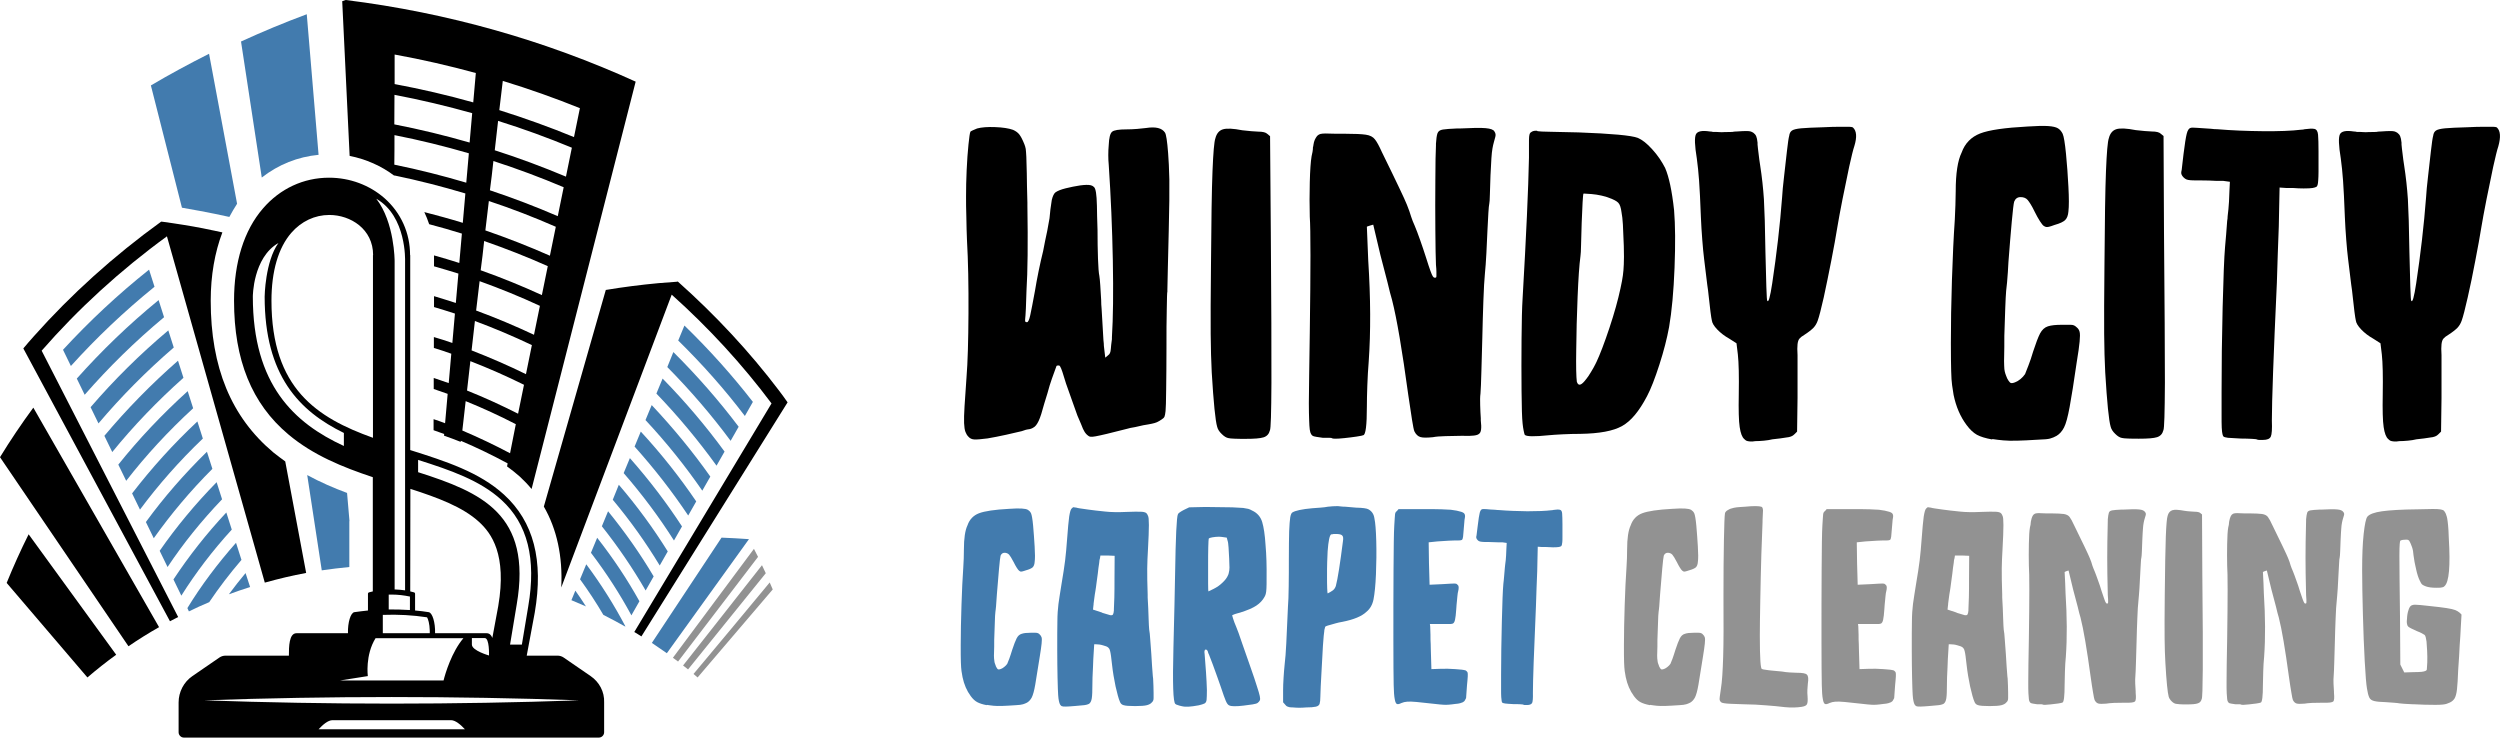 <?xml version="1.0" encoding="UTF-8"?>
<svg xmlns="http://www.w3.org/2000/svg" xmlns:xlink="http://www.w3.org/1999/xlink" version="1.1" id="Layer_1" x="0px" y="0px" viewBox="0 0 1650.3 486.9" style="enable-background:new 0 0 1650.3 486.9;" xml:space="preserve">
<style type="text/css">
	.st0{fill:#FFFFFF;}
	.st1{fill:#427BAE;}
	.st2{fill:#929292;}
</style>
<g>
	<g>
		<path d="M389.9,446.3L372,434c-1.2-0.8-2.6-1.2-4-1.2h-20.3l5.3-28.4c5.9-34.5-0.7-60-20.3-77.9c-16.2-14.8-38.4-22-61.9-29.4    V168.4h-0.1c0-14.6-6-27.9-16.8-37.5c-9.9-8.7-22.9-13.6-36.7-13.6c-16.8,0-32.3,7.2-43.6,20.3c-12.5,14.4-19.1,35.5-19.1,60.9    c0,39.1,11.7,68,35.9,88.3c16.3,13.7,35.9,21.6,55.7,28.2v75.4c-0.8,0.2-1.6,0.4-2.4,0.6c-0.5,0.1-0.8,0.5-0.8,1v11    c-3,0.3-6,0.7-9,1.1c-2.4,0.4-4.4,6.7-4.2,13.9h-34c-4.9,0-5,8.9-5,14.8h-41.8c-1.4,0-2.8,0.4-4,1.2L127,446.3    c-5.7,3.9-9.1,10.5-9.1,17.4v19.7c0,1.9,1.6,3.5,3.5,3.5h273.9c1.9,0,3.5-1.6,3.5-3.5v-19.7C399.1,456.7,395.6,450.2,389.9,446.3z     M276,303.6c21.2,6.7,40.9,13.5,55,26.4c17.3,15.8,23.1,38.8,17.7,70.3l-4.2,25.2h-7.8l4.4-26.5c10.3-59.7-23.5-74-65.1-87.3    L276,303.6L276,303.6z M270.9,322.7c18,5.8,34.5,11.9,45.3,21.8c8.2,7.5,18.5,21.5,12.7,55.6l-3.9,21c-0.7-1.9-1.9-3.1-3.8-3.1    h-34c0.2-7.2-1.8-13.5-4.2-13.9c-2.9-0.5-5.9-0.8-9-1.1v-11c0-0.5-0.3-0.9-0.8-1c-0.7-0.2-1.5-0.4-2.4-0.6L270.9,322.7    L270.9,322.7z M322.8,432.7c0,0-11.3-3.2-11.3-7.2v-4.3h8.5C323.2,421.2,322.8,432.7,322.8,432.7z M281.9,407.5    c0.7,1,1.7,4.3,1.8,8.8c0,0,0,0.8,0,1.7h-31v-12.1C262.7,405.5,272.8,406.1,281.9,407.5z M270.6,402.7c-4.5-0.3-9.3-0.4-14-0.4    v-9.8c0.7,0,1.3,0,2,0h0.2c4,0,7.9,0.5,11.8,1.3V402.7z M267.4,172.3v217.4c-2.1-0.3-4.4-0.5-6.9-0.6V172.3c0,0,0-25.5-12.1-41.1    C268.5,142.7,267.4,172.3,267.4,172.3z M249.5,389.7L249.5,389.7L249.5,389.7L249.5,389.7z M227,294.4    c-32.8-15.1-60.1-40.4-60.1-98.6c0,0,0-25.7,16.9-35.4c-8.8,12.2-9.1,35.4-9.1,35.4c0,52.1,22.8,75.6,52.3,90L227,294.4L227,294.4    z M179.2,198.5c0-19.4,4.5-34.9,13.1-44.8c6.6-7.6,15.5-11.8,25.1-11.8c14,0,28.9,9.3,28.9,26.5h-0.1V289    C209.4,275.8,179.2,256.6,179.2,198.5z M242.8,446.3c0,0-1.8-13.9,5.1-25h58c-7.7,9-12,23.4-13.1,27.9h-68.4L242.8,446.3z     M210.3,481.4c2.7-2.9,6.2-6,9.2-6h78.2c3,0,6.5,3.1,9.2,6H210.3z M134.8,462.3c82.5-2.9,165.1-2.9,247.5,0    C299.9,465.2,217.3,465.2,134.8,462.3z"></path>
		<path class="st1" d="M132.3,139.3c6.4,1.2,12.8,2.5,19.1,3.9c1.6-3,3.3-5.9,5.1-8.7c-6.2-33-12.3-66-18.5-99    c-13.1,6.6-25.9,13.5-38.4,20.9c6.8,26.9,13.7,53.8,20.5,80.7C124.2,137.9,128.3,138.6,132.3,139.3z"></path>
		<path class="st1" d="M98.4,178c-20.6,16.4-39.6,34.2-56.8,52.9c1.7,3.6,3.4,7.1,5.2,10.7c16.7-18.5,35.1-36,55.2-52.3    C100.8,185.5,99.6,181.8,98.4,178z"></path>
		<path class="st1" d="M108.3,209.4c-1.2-3.8-2.4-7.6-3.6-11.3c-19.7,16.1-37.7,33.5-54,51.8c1.7,3.6,3.4,7.1,5.2,10.7    C71.7,242.5,89.2,225.3,108.3,209.4z"></path>
		<path class="st1" d="M114.7,229.4c-1.2-3.8-2.4-7.6-3.6-11.3c-18.8,15.8-35.9,32.8-51.3,50.7c1.7,3.6,3.4,7.1,5.2,10.7    C79.9,261.9,96.5,245.1,114.7,229.4z"></path>
		<path class="st1" d="M121.1,249.4c-1.2-3.8-2.4-7.6-3.6-11.3c-17.8,15.6-34,32.2-48.6,49.6c1.7,3.6,3.4,7.1,5.2,10.7    C88.1,281.2,103.8,264.8,121.1,249.4z"></path>
		<path class="st1" d="M127.5,269.5c-1.2-3.8-2.4-7.6-3.6-11.3c-16.9,15.3-32.2,31.5-45.8,48.5c1.7,3.6,3.4,7.1,5.2,10.7    C96.3,300.6,111.1,284.6,127.5,269.5z"></path>
		<path class="st1" d="M133.9,289.5c-1.2-3.8-2.4-7.6-3.6-11.3c-16,15-30.3,30.9-43.1,47.5c1.7,3.6,3.4,7.1,5.2,10.7    C104.6,320,118.4,304.3,133.9,289.5z"></path>
		<path class="st1" d="M140.2,309.5c-1.2-3.8-2.4-7.6-3.6-11.3c-15,14.7-28.5,30.2-40.3,46.4c1.7,3.6,3.4,7.1,5.2,10.7    C112.8,339.4,125.7,324,140.2,309.5z"></path>
		<path class="st1" d="M146.6,329.6c-1.2-3.8-2.4-7.6-3.6-11.3c-14.1,14.4-26.7,29.6-37.6,45.3c1.7,3.6,3.4,7.1,5.2,10.7    C121,358.7,133,343.8,146.6,329.6z"></path>
		<path class="st1" d="M153,349.6c-1.2-3.8-2.4-7.6-3.6-11.3c-13.2,14.1-24.8,28.9-34.9,44.2c1.7,3.6,3.4,7.1,5.2,10.7    C129.2,378.1,140.3,363.5,153,349.6z"></path>
		<path class="st1" d="M497,265.3c-13.6-17.5-28.7-34.4-45.2-50.4c-1.4,3.3-2.7,6.6-4.1,9.9c16.1,15.8,30.8,32.4,44,49.8    C493.5,271.5,495.3,268.4,497,265.3z"></path>
		<path class="st1" d="M440.5,242.3c15.3,15.5,29.3,31.8,41.8,48.7c1.8-3.1,3.5-6.2,5.3-9.3c-12.9-17.1-27.3-33.6-43.1-49.3    C443.2,235.7,441.9,239,440.5,242.3z"></path>
		<path class="st1" d="M433.3,259.8c14.6,15.2,27.8,31.1,39.7,47.6c1.8-3.1,3.5-6.2,5.3-9.3c-12.2-16.7-25.9-32.9-40.9-48.2    C436,253.2,434.7,256.5,433.3,259.8z"></path>
		<path class="st1" d="M426.1,277.3c13.9,14.9,26.4,30.5,37.5,46.6c1.8-3.1,3.5-6.2,5.3-9.3c-11.5-16.3-24.5-32.1-38.7-47.2    C428.8,270.7,427.5,274,426.1,277.3z"></path>
		<path class="st1" d="M418.9,294.8c13.1,14.6,24.9,29.8,35.4,45.5c1.8-3.1,3.5-6.2,5.3-9.3c-10.8-15.9-23-31.4-36.6-46.1    C421.6,288.2,420.3,291.5,418.9,294.8z"></path>
		<path class="st1" d="M411.7,312.3c12.4,14.3,23.5,29.2,33.2,44.5c1.8-3.1,3.5-6.2,5.3-9.3c-10.1-15.5-21.6-30.6-34.4-45.1    C414.4,305.7,413.1,309,411.7,312.3z"></path>
		<path class="st1" d="M404.5,329.9c11.7,14,22,28.5,31,43.4c1.8-3.1,3.5-6.2,5.3-9.3c-9.4-15.1-20.2-29.9-32.3-44    C407.2,323.2,405.9,326.5,404.5,329.9z"></path>
		<path class="st1" d="M397.3,347.4c10.9,13.7,20.5,27.9,28.9,42.4c1.8-3.1,3.5-6.2,5.3-9.3c-8.7-14.7-18.8-29.1-30.1-43    C400,340.8,398.6,344.1,397.3,347.4z"></path>
		<path class="st1" d="M394.2,355c-1.4,3.3-2.7,6.6-4.1,9.9c10.2,13.4,19.1,27.2,26.7,41.3c1.8-3.1,3.5-6.2,5.3-9.3    C414.1,382.5,404.8,368.5,394.2,355z"></path>
		<path d="M514.3,257.9c-19.4-25.6-41.8-49.7-66.8-72c-0.3,0-0.6,0-0.9,0.1c-4,0.3-7.9,0.6-11.8,0.9c-11.8,1.1-23.5,2.6-34.9,4.5    c-13.6,47.7-27.3,95.3-40.9,143c8.6,14.9,12.5,32.8,11.5,53.4c24.3-64.4,48.6-128.9,72.9-193.3c24.8,22.2,46.8,46.3,65.9,71.8    c-30.2,50.3-60.4,100.6-90.6,150.9c1.6,0.9,3.1,1.9,4.7,2.9c32.2-51.5,64.3-103,96.5-154.5C518.1,263,516.2,260.4,514.3,257.9z"></path>
		<path class="st1" d="M382.9,382.4c5.6,7.7,10.7,15.5,15.4,23.5c4.8,2.4,9.6,5,14.4,7.7c0-0.1,0.1-0.1,0.1-0.2    c-7.3-13.9-15.9-27.6-25.8-40.9C385.6,375.8,384.2,379.1,382.9,382.4z"></path>
		<path d="M260.3,116c0-0.1,0-0.1,0-0.2c15.9,3.3,31.5,7.3,46.9,11.9c-0.6,6.5-1.1,12.9-1.7,19.4c-8.4-2.6-16.9-4.9-25.4-7.1    c1.2,2.6,2.3,5.2,3.2,8c7.3,1.9,14.5,4,21.6,6.2c-0.6,6.5-1.1,12.9-1.7,19.4c-5.5-1.8-11.1-3.4-16.7-5v7.2    c5.4,1.6,10.8,3.1,16.1,4.8c-0.6,6.5-1.1,12.9-1.7,19.4c-4.8-1.6-9.6-3-14.4-4.5v7.2c4.6,1.4,9.3,2.8,13.8,4.3    c-0.6,6.5-1.1,12.9-1.7,19.4c-4-1.4-8.1-2.7-12.2-3.9v7.2c3.9,1.2,7.7,2.4,11.5,3.8c-0.6,6.5-1.1,12.9-1.7,19.4    c-3.2-1.2-6.6-2.2-9.9-3.4v7.3c3.1,1.1,6.2,2.1,9.2,3.2c-0.6,6.5-1.1,13-1.7,19.4c-2.5-1-5-1.8-7.6-2.7v7.3c2.3,0.9,4.7,1.6,7,2.5    c0,0.4-0.1,0.7-0.1,1.1c3.7,1.3,7.3,2.6,11,4.1c0-0.2,0.1-0.5,0.1-0.7c10.6,4.5,20.9,9.5,30.9,14.9c-0.1,0.7-0.3,1.4-0.4,2    c2.9,2.1,5.7,4.3,8.4,6.7c2.8,2.6,5.4,5.3,7.8,8.2c22.9-89.6,45.8-179.3,68.7-268.9C360.3,26.9,295.8,8.4,228.2,0    c-0.8,0.3-1.5,0.5-2.3,0.8c1.6,34,3.3,68,4.9,102.1C241.7,105.1,251.7,109.5,260.3,116z M336.7,299.2c-10.2-5.4-20.7-10.4-31.5-15    c0.7-6.5,1.5-12.9,2.2-19.4c11.4,4.6,22.4,9.7,33.1,15.2C339.3,286.4,338,292.8,336.7,299.2z M342,273.1    c-10.9-5.5-22.2-10.7-33.7-15.3c0.7-6.5,1.5-12.9,2.2-19.4c12.1,4.7,23.9,9.9,35.4,15.6C344.6,260.4,343.3,266.7,342,273.1z     M347.2,247c-11.6-5.7-23.6-10.9-35.9-15.7c0.7-6.5,1.5-12.9,2.2-19.4c12.9,4.8,25.4,10.1,37.6,15.9    C349.8,234.3,348.5,240.6,347.2,247z M331.9,53.4c17.3,5.3,34.3,11.3,50.9,18c-1.3,6.4-2.6,12.7-3.9,19.1    c-16-6.6-32.5-12.5-49.3-17.8C330.4,66.3,331.1,59.8,331.9,53.4z M328.8,79.8c16.6,5.2,32.8,11.1,48.7,17.7    c-1.3,6.4-2.6,12.7-3.9,19.1c-15.3-6.4-31-12.3-47-17.4C327.3,92.7,328.1,86.3,328.8,79.8z M325.7,106.3    c15.8,5.1,31.3,10.9,46.4,17.3c-1.3,6.4-2.6,12.7-3.9,19.1c-14.6-6.3-29.5-12-44.8-17.1C324.3,119.2,325,112.7,325.7,106.3z     M322.7,132.7c15.1,5,29.8,10.7,44.2,17c-1.3,6.4-2.6,12.7-3.9,19.1c-13.8-6.1-28.1-11.7-42.6-16.7    C321.2,145.6,322,139.1,322.7,132.7z M319.6,159.1c14.3,5,28.4,10.5,42,16.6c-1.3,6.4-2.6,12.7-3.9,19.1    c-13.1-6-26.6-11.5-40.4-16.4C318.2,172,318.9,165.6,319.6,159.1z M316.6,185.6c13.6,4.9,26.9,10.3,39.8,16.3    c-1.3,6.4-2.6,12.7-3.9,19.1c-12.4-5.8-25.1-11.2-38.2-16C315.1,198.5,315.8,192,316.6,185.6z M260.5,36    c18.2,3.3,36,7.4,53.6,12.2c-0.6,6.5-1.1,13-1.7,19.4c-17-4.8-34.3-8.8-51.9-12.1C260.5,49,260.5,42.5,260.5,36z M260.4,62.6    c17.4,3.3,34.5,7.4,51.3,12.1c-0.6,6.5-1.1,12.9-1.7,19.4c-16.3-4.7-32.8-8.7-49.7-12C260.4,75.6,260.4,69.1,260.4,62.6z     M260.4,89.2c16.7,3.3,33,7.3,49.1,12c-0.6,6.5-1.1,12.9-1.7,19.4c-15.5-4.6-31.3-8.6-47.5-11.9    C260.4,102.2,260.4,95.7,260.4,89.2z"></path>
		<path class="st1" d="M162.1,378.3c-3.9,4.6-7.5,9.3-11,14c4.6-1.7,9.3-3.3,14-4.8C164.1,384.5,163.1,381.4,162.1,378.3z"></path>
		<path class="st1" d="M377.2,396.2c3.2,1.3,6.4,2.7,9.6,4.1c-2.2-3.5-4.6-7-7-10.4C378.9,392.1,378,394.1,377.2,396.2z"></path>
		<path class="st2" d="M457.8,444.9c0.9,0.8,1.8,1.5,2.7,2.3c16.5-19.4,33.1-38.7,49.6-58.1c-0.6-1.5-1.3-3-2-4.6    C491.4,404.7,474.6,424.8,457.8,444.9z"></path>
		<path class="st2" d="M497.7,362.3c-17.8,24-35.6,47.9-53.5,71.9c1.1,0.8,2.2,1.7,3.4,2.5c17.6-23,35.2-46,52.8-69.1    C499.5,365.9,498.6,364.1,497.7,362.3z"></path>
		<path class="st2" d="M503,373.1c-17.4,22.1-34.7,44.2-52.1,66.2c1.1,0.9,2.2,1.8,3.3,2.6c17.1-21.2,34.2-42.3,51.3-63.5    C504.7,376.7,503.9,374.9,503,373.1z"></path>
		<path class="st1" d="M476.3,354.9c-15.3,23.2-30.7,46.3-46,69.5c3.3,2.2,6.6,4.5,9.9,6.8c18.1-25.1,36.1-50.2,54.2-75.3    C488.3,355.5,482.3,355.1,476.3,354.9z"></path>
		<path d="M110.2,156c21.5,76.2,43.1,152.4,64.6,228.6c9-2.5,18.1-4.7,27.3-6.4c-4.6-24.5-9.2-49.1-13.8-73.6    c-2.6-1.9-5.2-3.8-7.8-5.9c-27.9-23.4-41.4-56.2-41.4-100.2c0-16.7,2.7-31.9,7.7-45.1c-8.5-1.9-17.1-3.6-25.9-5    c-4.5-0.7-8.9-1.4-13.5-2c-0.3,0-0.7-0.1-1-0.1c-31.3,22.6-59.4,48-83.9,75.5c-2.4,2.7-4.8,5.4-7.1,8.2    c32.3,60,64.5,120,96.8,180.1c1.8-1,3.6-1.9,5.4-2.8c-30-58.6-60.1-117.2-90.1-175.8C51.6,203.9,79.3,178.5,110.2,156z"></path>
		<path class="st1" d="M230.7,344c-0.5-6.2-1-12.4-1.6-18.6c-8.6-3.2-17.5-7-26.3-11.8c3.2,21,6.4,41.9,9.6,62.9    c6.1-0.9,12.1-1.6,18.2-2.2V344H230.7z"></path>
		<path class="st1" d="M210.3,102.2c-2.6-30.9-5.2-61.9-7.8-92.8c-14.8,5.5-29.2,11.5-43.4,18c4.6,29.9,9.1,59.9,13.7,89.8    C183.8,108.6,196.6,103.5,210.3,102.2z"></path>
		<path d="M4.4,384.8c17.8,20.8,35.6,41.6,53.3,62.4c6.2-5.3,12.5-10.3,19-15c-19.3-26.5-38.5-53-57.8-79.5    C13.6,363.3,8.8,374,4.4,384.8z"></path>
		<path class="st1" d="M138.1,397.5c6.4-9.5,13.5-18.8,21.3-27.9c-1.2-3.8-2.4-7.6-3.6-11.3c-12.2,13.8-23,28.2-32.1,43.1    c0.3,0.7,0.7,1.4,1,2.2C129.1,401.4,133.6,399.4,138.1,397.5z"></path>
		<path d="M0,301.8c28.3,41.6,56.5,83.2,84.8,124.8c6.6-4.5,13.3-8.7,20.2-12.6c-27.7-48.3-55.3-96.6-83-144.9    C14.2,279.7,6.8,290.7,0,301.8z"></path>
	</g>
	<g>
		<path d="M771.1,101.1c-0.6-7.9-1.3-12.5-2.1-13.6c-2-3-6.1-4-12.5-3c-1.4,0.2-3.3,0.4-5.8,0.6s-4.8,0.3-7,0.3    c-5.1,0-8.4,0.5-9.6,1.6c-1.3,1.1-2,4-2.2,8.7c-0.2,2.2-0.3,4.4-0.3,6.7s0.1,4.4,0.3,6.4c1.4,21,2.3,42,2.7,63    c0.4,21.1,0.2,38-0.6,50.9c0,0.4,0,0.8,0,1.2c-0.4,2.8-0.6,4.8-0.7,6.2c-0.1,1.4-0.3,2.4-0.6,3c-0.3,0.6-0.7,1.1-1.3,1.5l-1.8,1.5    l-0.9-7.7c0-1-0.1-2.3-0.3-3.9c-0.4-5.9-0.8-12.8-1.2-20.5c-0.2-2-0.3-4-0.3-5.9c-0.2-3.8-0.4-7.1-0.6-9.9    c-0.2-2.9-0.4-4.9-0.6-6.1c-0.4-1.8-0.7-5.6-0.9-11.4c-0.2-5.8-0.3-12.1-0.3-18.8c-0.2-6.7-0.4-12.1-0.4-16    c-0.1-4-0.3-6.9-0.6-8.7c-0.3-1.9-0.7-3.1-1.3-3.7c-0.6-0.6-1.3-1-2.1-1.2c-1.6-0.4-4-0.3-7.1,0.1c-3.2,0.5-6.3,1.1-9.5,1.9    s-5.4,1.7-6.8,2.7c-1,0.8-1.8,2.5-2.4,5c-0.2,1.2-0.5,3.3-0.9,6.2c-0.2,2-0.4,4-0.6,5.9c-0.4,2-0.9,4.7-1.5,8.3    c-1,4.6-1.9,9-2.7,13.3c-1,4-2,8.4-3,13.3s-1.8,9.3-2.4,13c-1.4,7.5-2.4,12.9-3.1,16c-0.7,3.2-1.4,4.7-2.2,4.7    c-0.2,0-0.4,0-0.7-0.2c-0.3-0.1-0.5-0.2-0.5-0.4v-1.2c0.2-1.4,0.3-3.8,0.5-7.3c0.1-3.5,0.2-7.4,0.4-11.7c0.8-12.7,1-31.3,0.6-56.1    c0-0.8,0-1.5,0-2.1c-0.2-8.1-0.4-14.5-0.4-19.3c-0.1-4.7-0.2-8.3-0.3-10.8c-0.1-2.5-0.3-4.2-0.4-5.3c-0.2-1.1-0.5-2.1-0.9-3.1    c-1.2-3-2.3-5.1-3.3-6.4s-2.4-2.3-4.2-3.1c-2.8-1-6.7-1.6-11.7-1.8c-5-0.2-9,0.1-12,0.9c-1,0.4-1.9,0.8-2.8,1.2    c-0.9,0.4-1.4,0.7-1.6,0.9c-0.4,0.8-0.8,3.6-1.3,8.5c-0.5,4.8-0.9,10.5-1.2,16.9c-0.3,6.4-0.4,12.2-0.4,17.3c0,3.8,0,8.4,0.2,13.9    c0.1,5.5,0.2,10.5,0.4,14.8c0.8,14,1.1,30.2,1,48.5s-0.5,32.4-1.3,42.3c-0.6,7.9-1,14.3-1.3,19.1c-0.3,4.8-0.4,8.6-0.3,11.1    s0.4,4.5,0.9,5.8s1.1,2.3,1.9,3.1c1,1.2,2.3,1.8,4,1.9s4.6-0.2,8.7-0.7c3.6-0.6,7.6-1.4,12.2-2.4c4.5-1,8-1.8,10.4-2.4    c1-0.4,1.9-0.7,2.7-0.9c0.8-0.2,1.3-0.3,1.5-0.3c0.4,0,0.9-0.1,1.6-0.3c0.7-0.2,1.3-0.5,1.9-0.9c1.2-0.6,2.3-2,3.4-4.3    s2.3-6.1,3.7-11.4c0.6-2,1.3-4.2,2.1-6.8c1-3.8,2-7,3-9.8c0.8-2.4,1.8-5.1,3-8.3c0.2-0.2,0.4-0.3,0.6-0.3s0.4,0,0.6,0    c0.4-0.2,0.8,0,1.2,0.6c0.4,0.6,0.9,1.8,1.5,3.6c0.6,1.8,1.4,4.4,2.4,7.7c1.2,3.4,2.5,7,3.9,11s2.6,7.3,3.6,10.1    c1,2.2,1.8,4.1,2.4,5.6c1,2.6,1.7,4.2,2.1,4.7c0.2,0.4,0.5,0.9,1,1.5s1,1.1,1.6,1.5c0.4,0.4,0.9,0.6,1.6,0.7s1.8,0,3.4-0.3    s4-0.8,7.3-1.6c3.3-0.8,7.7-1.9,13.2-3.3c1.2-0.4,3.1-0.8,5.6-1.2c1.8-0.4,3.6-0.8,5.3-1.2c2.4-0.4,4.3-0.7,5.6-1    c1.4-0.3,2.5-0.6,3.4-1s1.9-1,3.1-1.8c1-0.6,1.6-1.2,1.9-1.9c0.3-0.7,0.5-1.9,0.7-3.7c0.2-1.6,0.3-6.3,0.4-14.2    c0.1-7.9,0.2-16.9,0.2-27c0-10.3,0-19,0.2-26.2c0.1-7.2,0.2-11,0.4-11.4v-1.2c0-2.2,0.1-6.8,0.3-13.9c0.2-7.1,0.4-15.4,0.6-24.9    c0.4-15.4,0.5-26.8,0.4-34.1C771.7,111.3,771.5,105.5,771.1,101.1z"></path>
		<path d="M838.4,89.9l-1.8-1.5c-1-1-3-1.5-5.9-1.5c-1,0-2.6-0.1-4.7-0.3c-2.2-0.2-4.2-0.4-5.9-0.6c-6.1-1.2-10.4-1.4-12.9-0.6    s-4.1,2.8-4.9,5.9c-0.8,2.2-1.4,9.4-1.9,21.7s-0.8,32.8-1,61.7c-0.2,21-0.3,36.2-0.2,45.8c0.1,9.6,0.3,18,0.7,25.4    c1.2,20,2.4,31.9,3.6,35.9c0.4,1.6,1.4,3.2,3,4.7c1.6,1.6,3.1,2.5,4.4,2.7c0.6,0.2,2,0.3,4.2,0.4s4.5,0.1,7.1,0.1    c5.7,0,9.7-0.3,11.9-1c2.2-0.7,3.6-2.2,4.2-4.6c0.6-1,0.9-11.4,1-31.3s-0.1-52.9-0.4-99.2L838.4,89.9z"></path>
		<path d="M977.5,277.6c0-0.4,0-0.9,0-1.5c-0.2-2.6-0.3-5.4-0.4-8.5s-0.1-5.7,0.2-7.9c0.2-2.4,0.4-7.3,0.6-14.8    c0.2-6.7,0.4-13.9,0.6-21.7c0.2-8.3,0.4-16.5,0.7-24.5c0.3-8,0.6-14,1-17.9c0.4-3.8,0.7-8.3,1-13.8c0.3-5.4,0.5-10.4,0.7-15    c0.2-4.3,0.4-8.2,0.6-11.4c0.2-3.3,0.4-5.3,0.6-6.1c0.2-0.6,0.3-2.7,0.4-6.2c0.1-3.6,0.2-7.7,0.4-12.5c0.2-4.7,0.4-8.5,0.6-11.3    s0.4-4.9,0.7-6.5c0.3-1.6,0.6-3.1,1-4.4c0.4-1.4,0.7-2.5,0.9-3.3c0.2-0.8,0.2-1.4,0.1-1.9s-0.3-1-0.7-1.6    c-0.6-1.2-2.5-1.9-5.8-2.2c-3.3-0.3-8.9-0.2-16.8,0.2c-0.8,0-1.5,0-2.1,0c-4.4,0.2-7.5,0.4-9.3,0.7c-1.9,0.3-3.1,1.1-3.6,2.5    s-0.8,3.7-1,6.8c0,0.4,0,0.8,0,1.2c-0.2,4.2-0.4,11.8-0.4,22.8c-0.1,11.1-0.1,22.1,0,33.2s0.2,18.7,0.4,22.8    c0.2,2,0.3,3.6,0.3,4.7c0,1.2,0,2.1,0,2.7s-0.1,0.9-0.3,1c-0.2,0.1-0.5,0.1-0.9,0.1s-0.8-0.3-1.2-0.9c-0.4-0.6-0.9-1.8-1.6-3.7    c-0.7-1.9-1.6-4.7-2.8-8.5c-1.2-3.8-2.5-7.6-3.9-11.6s-2.6-7.1-3.6-9.5c-1-2.2-1.8-4.2-2.4-6.1s-1-3.1-1.2-3.7s-0.7-2-1.6-4.2    s-2.6-6-5.2-11.4s-6.3-13.2-11.3-23.3c-1.8-4-3.3-6.8-4.6-8.4c-1.3-1.7-3.3-2.7-6.1-3.1c-2.8-0.4-7.1-0.6-13.1-0.6    c-0.6,0-1.1,0-1.5,0c-3.8,0-6.7,0-8.9-0.1c-2.2-0.1-3.8-0.1-4.9,0s-1.9,0.3-2.4,0.6c-0.5,0.3-0.9,0.6-1.3,1    c-0.6,0.8-1.1,1.6-1.5,2.5s-0.7,2-0.9,3.4c0,0.4-0.1,0.9-0.3,1.5c0,1-0.1,2-0.3,3.1c-0.2,1.1-0.4,2-0.6,2.8    c-0.6,3.6-1,9.3-1.2,17.2c-0.2,7.9-0.2,15.5,0,22.8c0.6,8.5,0.6,34.1,0,76.8c-0.2,10.7-0.3,19.8-0.4,27.4S864,261.1,864,266    c0,4.8,0.1,8.7,0.2,11.4c0.1,2.8,0.2,4.8,0.4,6.2c0.2,1.4,0.5,2.4,0.9,3s0.8,1,1.2,1.2c0.4,0.2,1.2,0.4,2.4,0.6    c1.2,0.2,2.6,0.4,4.1,0.6c1.6,0,3,0,4.2,0s1.8,0.1,1.8,0.3c0.4,0.2,1.2,0.3,2.4,0.3c1.2,0,3.2-0.1,5.9-0.4c2.8-0.3,5.4-0.6,8-1    s4.1-0.7,4.4-0.9c1.6-0.2,2.4-6.5,2.4-19c0-3.6,0.1-8.2,0.3-13.8c0.2-5.6,0.5-10.8,0.9-15.6c1.4-19.8,1.3-42.1-0.3-67    c-0.2-6.3-0.5-13.7-0.9-22.2c0.2-0.2,0.5-0.3,0.9-0.4s0.8-0.2,1.2-0.4l2.1-0.6l4.7,19.9c1.6,6.1,3.2,12.2,4.7,18.1    c1.2,5.1,2.2,9,3,11.6c3.2,12.5,6.7,33.3,10.7,62.6c1,6.7,1.8,12.3,2.5,16.6c0.7,4.3,1.2,6.9,1.6,7.7c1,2,2.3,3.2,3.9,3.7    s4.4,0.5,8.3,0.1c2-0.4,4.7-0.6,8.3-0.7c3.6-0.1,6.9-0.2,10.1-0.2c0.6,0,1.2,0,1.8,0c5.7,0.2,9.1-0.2,10.2-1.3    C977.8,285.5,978.1,282.5,977.5,277.6z"></path>
		<path d="M1087.2,261.6c2.6-4.9,5.3-11.9,8.2-20.9c2.9-9,5-17.2,6.4-24.8c1.8-10.5,3-23.5,3.6-39.1s0.5-28.3-0.3-38    c-1.4-12.9-3.4-22.1-5.9-27.9c-2.2-4.3-5-8.5-8.5-12.3c-3.5-3.9-6.7-6.4-9.6-7.6c-4.2-1.6-17.2-2.8-39.1-3.6    c-6.9-0.2-13-0.3-18.1-0.4s-8.1-0.2-8.9-0.4c-0.2-0.2-0.4-0.3-0.6-0.3s-0.4,0-0.6,0c-1.2,0-2.2,0.3-3,0.9    c-0.4,0.2-0.7,0.5-0.9,0.9c-0.2,0.4-0.4,1.1-0.5,2.2s-0.1,2.7-0.1,4.9c0,2.2,0,5.1,0,8.9c-0.4,20.4-1.8,51.3-4.2,92.8    c-0.4,6.1-0.6,15.1-0.7,27s-0.1,23.2,0,34.1s0.3,18.1,0.7,21.6c0.2,1.8,0.4,3.4,0.7,4.7c0.3,1.4,0.5,2.3,0.7,2.7    c1,1.2,6.3,1.3,16,0.3c2-0.2,5-0.4,9-0.6c4.1-0.2,8-0.3,11.7-0.3c12.7-0.2,21.8-1.9,27.6-5.2C1076.6,278,1082,271.5,1087.2,261.6z     M1071.9,174.5c-0.1,2.7-0.3,5.1-0.6,7.3c-0.3,2.2-0.8,5-1.6,8.6c-1.6,7.5-4,16.2-7.3,26.1s-6.2,17.5-8.7,22.8    c-0.2,0.2-0.3,0.4-0.3,0.6c-1,2-2.1,4-3.3,5.9c-1.2,2-2.2,3.5-3,4.4c-3.2,4.3-5.2,4.9-6.2,1.8c-0.4-3-0.6-10-0.4-21.1    c0.1-11.1,0.4-22.7,0.9-34.8s1.1-21.2,1.9-27.1c0.2-1,0.3-3.6,0.4-7.7c0.1-4.2,0.2-8.9,0.4-14.2c0.2-5.3,0.4-9.8,0.6-13.5    s0.4-5.6,0.6-5.8c0.2,0,0.4,0,0.6,0c1,0,2.6,0.1,4.7,0.3c2.2,0.2,4.3,0.5,6.5,1s4,1,5.3,1.6c2.8,1,4.7,2,5.8,3.1    c1.1,1.1,1.8,3.2,2.2,6.4c0.4,2,0.7,4.7,0.9,8c0.2,3.4,0.4,8.1,0.6,14.2C1072.1,167.9,1072,171.9,1071.9,174.5z"></path>
		<path d="M1208.9,171.9c1.7-8.6,3-16,4-22.1c0.8-4.7,1.9-10.9,3.4-18.4s3-14.6,4.4-21.4c1.5-6.7,2.6-11.3,3.4-13.6    c1.8-5.9,1.5-10-0.9-12.2c-0.2-0.2-0.6-0.3-1.2-0.4s-1.5-0.1-2.8-0.1s-3.2,0-5.6,0c-2.5,0-5.8,0.1-9.9,0.3    c-6.7,0.2-11.6,0.4-14.7,0.7c-3.1,0.3-5.1,0.8-6.1,1.5s-1.6,1.8-1.8,3.4c-0.4,1.4-0.9,4.7-1.5,10.1c-0.6,5.3-1.2,10.9-1.9,16.8    c-0.7,5.8-1.1,10.4-1.3,13.8c-1.4,18.4-3.6,37.3-6.5,56.6c-1.4,9.3-2.5,13.1-3.3,11.6c-0.2,0-0.4-3.1-0.6-9.3    c-0.2-6.2-0.4-13.9-0.6-23c-0.2-15.8-0.6-27.4-1-34.7c-0.5-7.3-1.3-14.8-2.5-22.5c-0.4-2.4-0.7-4.8-1-7.4s-0.6-4.6-0.7-6.2    c0-0.4,0-0.8,0-1.2c-0.2-2-0.5-3.4-0.9-4.3s-1-1.6-1.8-2.2c-0.6-0.4-1.2-0.7-1.8-0.9c-0.6-0.2-1.6-0.3-3-0.3s-3.5,0.1-6.2,0.3    c-1.2,0-2.2,0.1-3,0.3c-2.4,0-4.2,0.1-5.3,0.1c-1.2,0.1-2.3,0.1-3.3,0s-2.4-0.1-4.1-0.1c-0.6-0.2-1.3-0.3-2.1-0.3    c-5.1-0.8-8.2-0.2-9.2,1.9s-0.8,7.4,0.6,15.9c0.6,4.4,1.1,9.2,1.5,14.7c0.4,5.4,0.8,13.5,1.2,24.2c0.2,4.7,0.5,9.7,0.9,14.8    c0.4,5.1,0.8,9.3,1.2,12.5c0.6,4.7,1.3,10.5,2.1,17.2c0.4,2.6,0.7,4.9,0.9,7.1c0.4,4,0.8,7.5,1.2,10.5c0.4,3.1,0.7,5,0.9,5.8    c0.2,1.8,1.4,3.8,3.6,6.1c2.2,2.3,4.8,4.3,8,6.1l4.7,3l0.9,7.4c0.6,5.5,0.8,14.3,0.6,26.4c-0.2,10.3,0,17.5,0.6,21.5    c0.6,4.1,1.6,6.7,3,7.9c0.6,0.6,1.1,1,1.6,1.2s1.2,0.3,2.1,0.4s2.1,0.1,3.7-0.2c1.6,0,3.5-0.1,5.6-0.3c2.2-0.2,4-0.5,5.6-0.9    c1.8-0.2,3.5-0.4,5.2-0.6s3-0.4,4-0.6c2.4-0.2,4.2-0.9,5.3-2.1l1.8-1.8l0.3-22.2c0-6.5,0-12.5,0-17.8s0-8.8,0-10.4    c-0.2-3.2-0.2-5.6,0-7.3c0.2-1.7,0.6-2.9,1.3-3.7c0.7-0.8,1.7-1.6,3.1-2.4c2.8-1.8,4.8-3.4,6.1-4.7c1.3-1.4,2.2-3,2.8-4.7    c1-2.8,2.3-7.9,4-15.4C1205.6,188.5,1207.2,180.5,1208.9,171.9z"></path>
		<path d="M1353.3,289.5c1.5-0.4,2.9-1,4.3-1.8c2-1.2,3.6-3,4.9-5.5s2.5-7,3.7-13.5s2.8-16.4,4.7-29.7c1-5.9,1.6-10.4,1.9-13.5    s0.3-5.2,0-6.4c-0.3-1.2-0.9-2.2-1.9-3c-0.6-0.6-1.2-1-1.8-1.3c-0.6-0.3-1.4-0.4-2.5-0.4s-2.9,0-5.5,0c-4,0-7,0.3-9.2,1    s-3.9,2.3-5.2,4.7c-1.3,2.5-2.8,6.5-4.6,12c-1,3.4-2,6.4-3.1,9.2c-1.1,2.8-1.8,4.6-2.2,5.6c-0.8,1.2-1.8,2.3-3,3.3    s-2.4,1.7-3.7,2.2c-1.3,0.5-2.2,0.6-2.8,0.4c-0.4-0.2-0.9-0.7-1.5-1.6s-1.1-1.9-1.5-3.1c-0.4-1-0.7-1.9-0.9-2.8    c-0.2-0.9-0.4-2.2-0.4-3.9c-0.1-1.7-0.1-4,0-7.1s0.1-7.3,0.1-12.6c0.2-6.5,0.4-12.6,0.6-18.1s0.4-9.4,0.6-11.6    c0.2-1.4,0.4-3.3,0.6-5.6c0.4-4.5,0.7-9,0.9-13.3c0.8-10.3,1.5-19.2,2.2-26.7s1.2-12,1.6-13.3c0.8-2,2.2-3,4.2-3s3.6,0.6,4.7,1.9    s2.8,3.9,4.7,7.9c1.2,2.4,2.3,4.4,3.4,6.1s1.9,2.7,2.5,3.1s1.1,0.6,1.5,0.7s1,0.1,1.9-0.1s2.1-0.6,3.7-1.2c3.6-1,5.9-2.1,7.1-3.3    s1.9-3.1,2.1-5.6c0.4-3.4,0.4-8.8,0-16.3s-0.9-14.8-1.6-21.8s-1.4-11.4-2.2-13.2c-0.8-1.6-1.8-2.8-3.1-3.6s-3.5-1.3-6.5-1.5    c-3.1-0.2-7.6-0.1-13.5,0.3c-15,0.8-25.5,2.3-31.4,4.6c-5.9,2.3-10,6.5-12.2,12.6c-2.6,5.3-3.9,13.8-3.9,25.5    c0,2.6-0.1,5.6-0.2,9.2s-0.3,6.7-0.4,9.5c-0.8,11.5-1.4,24.8-1.9,40s-0.7,29.2-0.7,41.8c0,8.1,0.1,14.2,0.2,18.2    c0.1,4.1,0.3,7.2,0.6,9.3c0.3,2.2,0.6,4.3,1,6.5c1.6,7.7,4.4,14.3,8.6,19.9c2.2,3,4.5,5.1,6.8,6.4c2.4,1.3,5.7,2.3,10.1,3.1v-0.3    c2.6,0.4,5,0.7,7.4,0.9c2.4,0.2,5.3,0.3,8.9,0.2c3.6-0.1,8.4-0.3,14.5-0.7C1349.4,290.1,1351.9,289.9,1353.3,289.5z"></path>
		<path d="M1428.5,153.6l-0.3-63.8l-1.8-1.5c-1-1-3-1.5-5.9-1.5c-1,0-2.6-0.1-4.7-0.3c-2.2-0.2-4.2-0.4-5.9-0.6    c-6.1-1.2-10.4-1.4-12.9-0.6s-4.1,2.8-4.9,5.9c-0.8,2.2-1.4,9.4-1.9,21.7s-0.8,32.8-1,61.7c-0.2,21-0.3,36.2-0.2,45.8    c0.1,9.6,0.3,18,0.7,25.4c1.2,20,2.4,31.9,3.6,35.9c0.4,1.6,1.4,3.2,3,4.7c1.6,1.6,3.1,2.5,4.4,2.7c0.6,0.2,2,0.3,4.2,0.4    s4.5,0.1,7.1,0.1c5.7,0,9.7-0.3,11.9-1c2.2-0.7,3.6-2.2,4.2-4.6c0.6-1,0.9-11.4,1-31.3C1429.1,233,1428.9,199.9,1428.5,153.6z"></path>
		<path d="M1479.2,289.5c2.8,0,5.2,0.1,7.4,0.2c2.2,0.1,3.3,0.3,3.3,0.4c0.2,0.2,0.7,0.3,1.5,0.3s1.6,0,2.4,0c2.8,0,4.5-0.7,5.2-2.2    s0.9-5,0.7-10.5c0-13,1.1-43.4,3.3-91c0.2-6.3,0.4-12.7,0.6-19c0.6-14.4,0.9-24.3,0.9-29.7l0.3-14.2l4.4,0.3c1,0,2.5,0,4.4,0    c2.6,0.2,4.9,0.3,7.1,0.3c2.8,0,4.7-0.1,5.9-0.3c1.2-0.2,2.1-0.5,2.7-0.9c0.2-0.2,0.4-0.6,0.6-1.2s0.3-1.6,0.4-3s0.2-3.3,0.2-5.6    c0-2.4,0-5.4,0-9.2c0-1.4,0-2.8,0-4.1c0-5.1-0.1-8.8-0.3-11.1c-0.2-2.3-1-3.6-2.4-3.9s-3.6-0.2-6.5,0.2c-0.6,0.2-1.3,0.3-2.1,0.3    c-6.5,0.8-15,1.1-25.5,1s-20.5-0.5-30-1.3c-1.4,0-2.8-0.1-4.2-0.3c-3.6-0.2-6.6-0.4-9-0.6c-2.5-0.2-3.9-0.2-4.3,0    c-1.2,0.2-2.1,1.5-2.7,3.9s-1.3,6.8-2.1,13.3c-0.4,3-0.7,5.5-0.9,7.7c-0.2,2.2-0.4,3.6-0.6,4.2c-0.2,1.2,0.3,2.4,1.5,3.6    c0.6,0.6,1.2,1,1.8,1.3c0.6,0.3,1.6,0.5,3.1,0.6s3.7,0.1,6.7,0.1h0.3c3.2,0,6.4,0.1,9.8,0.3c2,0,3.5,0,4.5,0l4.4,0.6l-0.3,5.9    c0,1.6-0.1,4-0.3,7.3c-0.2,3.3-0.5,6.5-0.9,9.6c0,1-0.1,2-0.3,3c-0.2,3-0.4,6-0.7,9.2c-0.3,3.2-0.5,5.8-0.7,8    c-0.6,6.9-1.1,20.2-1.6,39.9c-0.5,19.7-0.7,38.3-0.7,55.9c0,6.1,0,11.1,0,14.8c0,3.8,0,6.7,0.1,8.7c0.1,2.1,0.3,3.5,0.5,4.3    s0.4,1.3,0.6,1.5c0.4,0.4,1.4,0.7,3,0.9C1472.2,289.1,1475.1,289.3,1479.2,289.5z"></path>
		<path d="M1648.3,84.2c-0.2-0.2-0.6-0.3-1.2-0.4s-1.5-0.1-2.8-0.1c-1.3,0-3.2,0-5.6,0c-2.5,0-5.8,0.1-9.9,0.3    c-6.7,0.2-11.6,0.4-14.7,0.7c-3.1,0.3-5.1,0.8-6.1,1.5s-1.6,1.8-1.8,3.4c-0.4,1.4-0.9,4.7-1.5,10.1c-0.6,5.3-1.2,10.9-1.9,16.8    c-0.7,5.8-1.1,10.4-1.3,13.8c-1.4,18.4-3.6,37.3-6.5,56.6c-1.4,9.3-2.5,13.1-3.3,11.6c-0.2,0-0.4-3.1-0.6-9.3    c-0.2-6.2-0.4-13.9-0.6-23c-0.2-15.8-0.6-27.4-1-34.7c-0.5-7.3-1.3-14.8-2.5-22.5c-0.4-2.4-0.7-4.8-1-7.4s-0.6-4.6-0.7-6.2    c0-0.4,0-0.8,0-1.2c-0.2-2-0.5-3.4-0.9-4.3s-1-1.6-1.8-2.2c-0.6-0.4-1.2-0.7-1.8-0.9c-0.6-0.2-1.6-0.3-3-0.3s-3.5,0.1-6.2,0.3    c-1.2,0-2.2,0.1-3,0.3c-2.4,0-4.2,0.1-5.3,0.1c-1.2,0.1-2.3,0.1-3.3,0s-2.4-0.1-4.1-0.1c-0.6-0.2-1.3-0.3-2.1-0.3    c-5.1-0.8-8.2-0.2-9.2,1.9s-0.8,7.4,0.6,15.9c0.6,4.4,1.1,9.2,1.5,14.7c0.4,5.4,0.8,13.5,1.2,24.2c0.2,4.7,0.5,9.7,0.9,14.8    c0.4,5.1,0.8,9.3,1.2,12.5c0.6,4.7,1.3,10.5,2.1,17.2c0.4,2.6,0.7,4.9,0.9,7.1c0.4,4,0.8,7.5,1.2,10.5c0.4,3.1,0.7,5,0.9,5.8    c0.2,1.8,1.4,3.8,3.6,6.1c2.2,2.3,4.8,4.3,8,6.1l4.7,3l0.9,7.4c0.6,5.5,0.8,14.3,0.6,26.4c-0.2,10.3,0,17.5,0.6,21.5    c0.6,4.1,1.6,6.7,3,7.9c0.6,0.6,1.1,1,1.6,1.2s1.2,0.3,2.1,0.4s2.1,0.1,3.7-0.2c1.6,0,3.5-0.1,5.6-0.3c2.2-0.2,4-0.5,5.6-0.9    c1.8-0.2,3.5-0.4,5.2-0.6s3-0.4,4-0.6c2.4-0.2,4.2-0.9,5.3-2.1l1.8-1.8l0.3-22.2c0-6.5,0-12.5,0-17.8s0-8.8,0-10.4    c-0.2-3.2-0.2-5.6,0-7.3c0.2-1.7,0.6-2.9,1.3-3.7c0.7-0.8,1.7-1.6,3.1-2.4c2.8-1.8,4.8-3.4,6.1-4.7c1.3-1.4,2.2-3,2.8-4.7    c1-2.8,2.3-7.9,4-15.4c1.7-7.5,3.4-15.6,5-24.2c1.7-8.6,3-16,4-22.1c0.8-4.7,1.9-10.9,3.4-18.4s3-14.6,4.4-21.4    c1.5-6.7,2.6-11.3,3.4-13.6C1650.9,90.5,1650.6,86.4,1648.3,84.2z"></path>
		<path class="st1" d="M686.3,418.8c-0.4-0.4-0.7-0.7-1.1-0.8c-0.4-0.2-0.9-0.3-1.6-0.3s-1.8,0-3.4,0c-2.5,0-4.4,0.2-5.8,0.7    c-1.4,0.4-2.5,1.4-3.3,3s-1.8,4.1-2.9,7.5c-0.6,2.1-1.3,4-1.9,5.8c-0.7,1.7-1.2,2.9-1.4,3.5c-0.5,0.7-1.1,1.4-1.9,2    c-0.7,0.6-1.5,1.1-2.3,1.4c-0.8,0.3-1.4,0.4-1.8,0.3c-0.3-0.1-0.6-0.5-0.9-1c-0.4-0.6-0.7-1.2-0.9-2c-0.3-0.6-0.4-1.2-0.6-1.8    c-0.1-0.6-0.2-1.4-0.3-2.4c-0.1-1.1-0.1-2.5,0-4.5c0.1-1.9,0.1-4.6,0.1-7.9c0.1-4.1,0.3-7.9,0.4-11.3c0.1-3.5,0.2-5.9,0.4-7.2    c0.1-0.9,0.3-2,0.4-3.5c0.2-2.8,0.4-5.6,0.6-8.4c0.5-6.4,1-12,1.4-16.7s0.8-7.5,1-8.4c0.5-1.2,1.4-1.9,2.6-1.9s2.2,0.4,3,1.2    c0.7,0.8,1.7,2.4,3,4.9c0.7,1.5,1.5,2.8,2.1,3.8c0.7,1.1,1.2,1.7,1.6,2s0.7,0.4,0.9,0.5c0.2,0.1,0.6,0,1.2-0.1s1.3-0.4,2.3-0.7    c2.2-0.6,3.7-1.3,4.5-2c0.7-0.7,1.2-1.9,1.3-3.5c0.3-2.1,0.3-5.5,0-10.2s-0.6-9.3-1-13.7c-0.4-4.4-0.9-7.2-1.4-8.3    c-0.5-1-1.2-1.7-2-2.2s-2.2-0.8-4.1-0.9s-4.7-0.1-8.5,0.2c-9.4,0.5-16,1.5-19.7,2.9s-6.3,4.1-7.6,7.9c-1.6,3.3-2.4,8.7-2.4,16    c0,1.6,0,3.5-0.1,5.8c-0.1,2.2-0.2,4.2-0.3,5.9c-0.5,7.2-0.9,15.6-1.2,25.1c-0.3,9.5-0.5,18.3-0.5,26.2c0,5.1,0,8.9,0.1,11.4    s0.2,4.5,0.4,5.8c0.2,1.4,0.4,2.7,0.7,4.1c1,4.8,2.8,9,5.4,12.5c1.4,1.9,2.8,3.2,4.3,4s3.6,1.5,6.3,2v-0.2    c1.6,0.3,3.2,0.4,4.6,0.6c1.5,0.1,3.3,0.2,5.6,0.1c2.2-0.1,5.3-0.2,9.1-0.5c2.1-0.1,3.6-0.3,4.6-0.6c0.9-0.3,1.8-0.6,2.7-1.1    c1.2-0.7,2.3-1.9,3.1-3.4c0.8-1.6,1.6-4.4,2.3-8.5c0.7-4.1,1.7-10.3,3-18.6c0.6-3.7,1-6.5,1.2-8.5c0.2-1.9,0.2-3.3,0-4    S686.9,419.3,686.3,418.8z"></path>
		<path class="st1" d="M761.2,448c0-0.4-0.1-0.9-0.2-1.7c-0.1-1.7-0.3-3.9-0.5-6.6c-0.2-2.7-0.3-5.4-0.5-8.1    c-0.3-3.2-0.5-6.3-0.7-9.4c-0.2-3-0.4-5.2-0.7-6.6c-0.1-1.2-0.3-3.8-0.4-7.8s-0.3-8.4-0.6-13.4c0-0.6,0-1.2,0-1.9    c-0.3-7.3-0.3-13-0.3-17.2c0.1-4.2,0.2-8.4,0.5-12.7c0.4-7.2,0.6-12.5,0.6-16s-0.2-5.5-0.6-6.1c-0.3-0.9-0.7-1.5-1.4-2    c-0.7-0.4-1.9-0.7-3.7-0.7c-1.8-0.1-4.5,0-8.1,0.1c-6.6,0.3-11.5,0.2-14.9-0.2c-4.8-0.5-8.6-0.9-11.2-1.3s-4.5-0.6-5.6-0.8    c-1.1-0.2-1.9-0.3-2.4-0.5c-0.7-0.1-1.2-0.2-1.5-0.2c-0.3-0.1-0.5-0.1-0.7,0s-0.4,0.3-0.7,0.6l-0.2,0.2c-0.6,0.5-1.1,2.2-1.6,5.2    c-0.4,3-0.9,8-1.4,15.1c-0.4,5.3-0.8,10-1.3,14s-1.3,9.3-2.4,15.7c-0.9,5.3-1.5,9.7-2,13c-0.4,3.3-0.7,7.2-0.7,11.4    c-0.1,4.3-0.1,10.6-0.1,19.1c0,6.5,0.1,12.5,0.2,18.1s0.3,9.5,0.4,11.4c0.1,1.7,0.3,3.1,0.5,4s0.4,1.6,0.6,2s0.4,0.8,0.7,1    c0.3,0.4,0.8,0.6,1.7,0.7c0.9,0.1,2.3,0,4.3-0.1s4.7-0.4,8.2-0.7c2-0.1,3.4-0.5,4.4-1c0.9-0.6,1.5-1.8,1.8-3.6    c0.3-1.9,0.4-4.8,0.4-8.7c0-2.8,0.1-6.8,0.4-11.9c0.1-1.9,0.2-3.6,0.2-5.2l0.6-9.9h1.1c1.5,0,3.1,0.2,4.7,0.7    c1.7,0.4,2.8,0.9,3.4,1.4c0.2,0.3,0.5,0.5,0.7,0.8s0.4,0.8,0.6,1.6c0.2,0.7,0.4,1.9,0.6,3.3s0.4,3.5,0.7,5.9    c0.5,4.6,1.3,9.3,2.3,14.1c1.1,4.8,2,8.2,2.9,10.2c0.4,1.1,1.2,1.9,2.4,2.2c1.2,0.4,3.8,0.6,7.6,0.6c3.7,0,6.3-0.2,7.8-0.6    c1.5-0.4,2.6-1,3.3-1.9c0.4-0.4,0.7-0.7,0.8-1.1c0.2-0.4,0.3-0.9,0.3-1.7s0-1.9,0-3.4c0-1.4,0-2.9-0.1-4.7    C761.4,451.1,761.3,449.5,761.2,448z M735.7,382.4c0,4.2,0,8.2-0.1,12s-0.2,6.4-0.3,7.7c0,0.4,0,0.7,0,0.9    c-0.1,1.2-0.3,2.1-0.6,2.6c-0.3,0.5-0.8,0.6-1.8,0.5c-0.9-0.2-2.5-0.7-4.7-1.4c-0.4-0.1-0.7-0.2-0.9-0.4l-5.8-1.9l0.4-3.5    c0-0.1,0-0.2,0-0.4c0.1-1,0.3-2.3,0.5-3.8s0.4-3.1,0.7-4.6c0.3-1.6,0.5-3.5,0.8-5.7s0.6-4.1,0.8-5.9c0.2-2.5,0.6-4.8,0.9-6.9    c0.1-0.7,0.2-1.4,0.2-1.9c0.3-0.7,0.4-1.7,0.6-3c0.5,0,0.9,0,1.3,0c1,0,2.1,0,3.3,0l4.8,0.2L735.7,382.4z"></path>
		<path class="st1" d="M833.2,344.6c-1.1-3.6-3.4-6.1-6.7-7.6c-0.9-0.5-1.7-0.9-2.5-1.1s-1.9-0.4-3.4-0.6c-1.5-0.1-3.8-0.2-7.1-0.4    c-5.2-0.1-10.2-0.2-15.1-0.2c-1.5,0-2.9,0-4.3,0l-9.1,0.2l-3.5,1.7c-2.3,1.2-3.7,2.2-3.9,2.8c-0.9,1.6-1.5,14.8-1.9,39.6    c-0.1,6.2-0.3,12.8-0.4,19.9c-0.3,11.5-0.5,21.1-0.7,28.8c-0.6,23.7-0.2,36,1.3,37c0.3,0.3,0.7,0.5,1.5,0.7    c0.7,0.3,1.5,0.5,2.4,0.7c1.5,0.4,3.1,0.5,4.8,0.4c1.7-0.1,4-0.4,6.7-0.9c1.7-0.4,3-0.8,3.8-1.2s1.3-1.3,1.4-2.5s0.2-3.3,0.2-6.3    c-0.1-3.6-0.3-7.6-0.6-11.9s-0.6-8.3-0.9-11.9c-0.1-0.9-0.2-1.5-0.1-2c0.1-0.4,0.2-0.7,0.3-0.8c0.1-0.1,0.3-0.2,0.6-0.2    c0.4,0,0.7,0.2,0.9,0.5c0.3,0.3,0.5,0.9,0.7,1.8c0.3,0.5,0.7,1.5,1.2,2.9c0.6,1.4,1.1,3,1.8,4.7c0.1,0.4,0.3,0.7,0.4,1.1    c0.7,2,1.6,4.3,2.5,6.9c0.9,2.6,1.8,5,2.5,7.1c0,0.1,0.1,0.3,0.2,0.6c1.2,3.7,2.2,6.4,2.9,8.1c0.7,1.7,1.4,2.7,2.2,3.1    c0.8,0.4,2,0.6,3.4,0.6c1.9,0,3.9-0.1,6.1-0.4c2.2-0.3,4.2-0.5,6-0.8s2.9-0.6,3.4-1c0.6-0.5,1.1-1,1.4-1.6s0.3-1.5,0-2.9    s-0.9-3.5-1.9-6.5c-0.9-3-2.3-7.1-4.2-12.5c-2-5.6-3.8-10.9-5.6-16c-1.7-5.1-3-8.7-3.9-10.8s-1.6-3.9-2-5.3s-0.7-2.2-0.6-2.3    s0.7-0.3,1.7-0.7c1-0.3,2.2-0.7,3.5-1c4.7-1.5,8.3-3,10.7-4.6c2.4-1.6,4.2-3.5,5.5-5.9c0.4-0.7,0.7-1.5,0.8-2.1    c0.2-0.7,0.3-1.8,0.4-3.3s0.1-3.8,0.1-7.1c0.1-7.7-0.1-14.9-0.7-21.7C835,353,834.2,348,833.2,344.6z M811.2,377.9    c-0.1,0.7-0.3,1.4-0.6,1.9c-0.6,1.5-1.8,3.1-3.5,4.7c-1.7,1.7-3.7,3.1-5.9,4.2c-1,0.5-2.2,1.1-3.5,1.7c-0.1,0-0.2-1.7-0.2-5.2    s0-7.5,0-12s0-8.5,0.1-11.9s0.2-5.3,0.3-5.7c0.3-0.4,1.1-0.7,2.4-0.9c1.4-0.2,2.7-0.4,4.1-0.4c1,0,1.9,0.1,2.6,0.2l2.8,0.4    l0.6,2.2c0.3,0.7,0.4,2.2,0.6,4.4c0.1,2.2,0.2,4.6,0.4,7.2c0.1,2.6,0.2,4.6,0.2,6S811.4,377.1,811.2,377.9z"></path>
		<path class="st1" d="M903.3,336.2c-1-0.6-3.7-1-8.2-1.1c-2.2-0.2-4.5-0.4-6.9-0.6c-1.4,0-2.4-0.1-3.2-0.2c-0.5,0-1.1-0.1-1.9-0.2    c-1,0-2.1,0-3.3,0.1c-1.2,0.1-2.3,0.2-3.3,0.3c-1.2,0.3-2.8,0.4-4.8,0.6c-2,0.1-3.8,0.3-5.4,0.4c-6.9,0.6-11.3,1.6-13.2,2.8    c-0.6,0.4-1.1,1.5-1.4,3.3s-0.5,4.8-0.7,9.1c-0.1,4.3-0.2,10.4-0.2,18.3c0,5.9,0,12-0.1,18c-0.1,6.1-0.2,10.6-0.5,13.6    c-0.5,10.7-0.9,18.7-1.1,24.2c-0.3,5.5-0.6,10.2-1.1,14.1c-0.3,2.7-0.5,5.6-0.7,8.7c-0.2,3.1-0.3,5.8-0.3,8.2v7.8l1.5,1.7    c0.4,0.5,0.7,0.8,1.1,1s0.8,0.3,1.4,0.5c0.6,0.1,1.5,0.2,2.7,0.2c1.1,0.1,2.4,0.2,4,0.2s3-0.1,4.4-0.2c3,0,5.1-0.2,6.5-0.5    s2.2-1,2.5-1.9c0.3-1,0.5-2.6,0.5-4.8c0.1-3.7,0.3-8.9,0.7-15.4c0.3-6.6,0.7-12.6,1-18.2c0.4-5.6,0.7-8.8,0.9-9.7    c0-0.3,0-0.6,0.1-0.9c0.1-0.4,0.2-0.7,0.3-1.1c0-0.5,0.2-0.9,0.7-1.1c0.5-0.2,1.4-0.6,2.8-0.9c0.9-0.3,2-0.6,3.5-1s3-0.8,4.5-1    c7.6-1.5,12.9-3.7,16-6.7c2.3-1.9,3.9-4.6,4.6-8.2s1.3-9.1,1.6-16.5c0.3-7.4,0.4-14.7,0.2-21.9c-0.2-7.2-0.6-12.1-1.2-14.9    C906.9,339.3,905.5,337.4,903.3,336.2z M886.5,357.3c-1.9,14.9-3.4,24.7-4.7,29.6c-0.4,0.9-0.7,1.6-1.1,2c-0.4,0.5-1,1-1.9,1.5    c-0.6,0.4-1.1,0.7-1.6,0.9c-0.4,0.3-0.7,0.4-0.8,0.4c-0.1,0-0.2-1.1-0.3-3.4c-0.1-2.3-0.1-5-0.1-8s0-6.1,0.1-9.2s0.2-5.5,0.3-7.2    c0.5-6.9,1.3-10.7,2.4-11.2c0.1,0,0.3,0,0.6,0c0.4-0.1,0.7-0.2,0.9-0.2c0.7,0,1.6,0,2.4,0c1.9,0.1,3,0.5,3.4,1.1    C886.7,354.2,886.8,355.4,886.5,357.3z"></path>
		<path class="st1" d="M967.6,442.6c-1.1-0.4-3.4-0.7-6.9-0.9c-3.5-0.3-6.8-0.3-10-0.2l-5.8,0.2l-0.4-13.4c0-2.2-0.1-4.3-0.2-6.1    c0-2.4,0-4.3-0.1-5.9c-0.1-1.5-0.1-2.5-0.1-2.9l-0.2-1.5h4.5c1.4,0,2.7,0,4.1,0s2.5,0,3.4,0c1.5,0.1,2.5,0,3.2-0.3    c0.6-0.3,1.1-1.1,1.4-2.5s0.6-3.7,0.8-6.9c0.1-2,0.3-4,0.5-5.9c0.2-2,0.3-3.6,0.5-4.8c0.1-0.4,0.2-0.7,0.2-0.9    c0.3-1.1,0.4-2,0.4-2.6s-0.1-1-0.2-1.3c-0.1-0.2-0.3-0.5-0.6-0.7c-0.1-0.2-0.3-0.4-0.7-0.6c-0.3-0.1-0.8-0.2-1.4-0.2    s-1.5,0-2.7,0.1s-2.8,0.2-4.9,0.3c-2.4,0.1-5.3,0.3-8.7,0.4c-0.1-5.5-0.3-10.2-0.4-14.1l-0.2-13.9l5.8-0.6c1,0,2-0.1,3.2-0.2    c3.2-0.2,5.8-0.4,7.6-0.4c2.1,0,3.5,0,4.3-0.1c0.7-0.1,1.2-0.3,1.3-0.6c0.4-0.5,0.7-2.6,0.9-6.3c0.1-1.6,0.3-3.2,0.4-4.7    s0.2-2.6,0.4-3.3c0.3-1.5,0-2.5-0.7-3.1s-2.3-1.1-4.7-1.6c-1.1-0.2-2.4-0.4-3.9-0.6c-1.5-0.1-3.5-0.2-6.1-0.3    c-2.6-0.1-6.4-0.1-11.3-0.1h-17.1l-1.1,1.3c-0.4,0.3-0.7,0.5-0.8,0.8c-0.2,0.3-0.3,0.7-0.4,1.3c-0.1,0.6-0.1,1.4-0.2,2.6    s-0.2,2.8-0.3,4.7c-0.3,4.7-0.4,14.6-0.5,29.7s-0.1,30.3-0.1,45.5s0.1,25.3,0.2,30.2c0.1,4.3,0.3,7.4,0.7,9.3    c0.3,1.9,0.8,2.9,1.4,3.2s1.6,0.1,3-0.6c1.1-0.5,2.4-0.8,3.8-0.9c1.4-0.1,3.5-0.1,6.3,0.2s6.8,0.7,12.2,1.3c2.2,0.3,4,0.4,5.2,0.5    s2.4,0.1,3.5,0s2.6-0.2,4.5-0.5c1.5-0.1,2.6-0.3,3.3-0.5c0.7-0.2,1.3-0.4,1.7-0.6c0.4-0.2,0.7-0.5,1.1-0.8    c0.2-0.4,0.5-0.8,0.7-1.2s0.4-0.7,0.4-0.8c0-0.3,0.1-1.2,0.2-2.8s0.3-3.5,0.4-5.6c0.3-2.6,0.4-4.6,0.5-5.9c0.1-1.4,0-2.3-0.2-2.8    C968.2,443.2,968,442.8,967.6,442.6z"></path>
		<path class="st1" d="M1029.7,336.5c-0.9-0.2-2.2-0.2-4.1,0.1c-0.4,0.1-0.8,0.2-1.3,0.2c-4.1,0.5-9.4,0.7-16,0.7    c-6.6-0.1-12.8-0.3-18.8-0.8c-0.9,0-1.7-0.1-2.6-0.2c-2.2-0.1-4.1-0.2-5.7-0.4c-1.5-0.1-2.4-0.1-2.7,0c-0.7,0.1-1.3,0.9-1.7,2.4    c-0.4,1.5-0.8,4.3-1.3,8.4c-0.3,1.9-0.4,3.5-0.6,4.8c-0.1,1.4-0.3,2.2-0.4,2.6c-0.1,0.7,0.2,1.5,0.9,2.2c0.4,0.4,0.7,0.7,1.1,0.8    c0.4,0.2,1,0.3,2,0.4c0.9,0.1,2.3,0.1,4.2,0.1h0.2c2,0,4,0.1,6.1,0.2c1.2,0,2.2,0,2.8,0l2.8,0.4l-0.2,3.7c0,1-0.1,2.5-0.2,4.6    c-0.1,2-0.3,4.1-0.6,6c0,0.6-0.1,1.2-0.2,1.9c-0.1,1.9-0.3,3.8-0.5,5.8s-0.3,3.7-0.5,5c-0.4,4.3-0.7,12.7-1,25    c-0.3,12.3-0.5,24-0.5,35c0,3.8,0,6.9,0,9.3c0,2.4,0,4.2,0.1,5.5s0.2,2.2,0.3,2.7s0.3,0.8,0.4,0.9c0.2,0.3,0.9,0.4,1.9,0.6    c1,0.1,2.8,0.3,5.4,0.4c1.7,0,3.3,0,4.7,0.1c1.4,0.1,2,0.2,2,0.3c0.1,0.1,0.4,0.2,0.9,0.2s1,0,1.5,0c1.7,0,2.8-0.5,3.3-1.4    c0.4-0.9,0.6-3.1,0.5-6.6c0-8.2,0.7-27.2,2-57.1c0.1-4,0.3-7.9,0.4-11.9c0.4-9,0.6-15.2,0.6-18.6l0.2-8.9l2.8,0.2    c0.6,0,1.5,0,2.8,0c1.6,0.1,3.1,0.2,4.5,0.2c1.7,0,3-0.1,3.7-0.2s1.3-0.3,1.7-0.6c0.1-0.1,0.3-0.4,0.4-0.7c0.1-0.4,0.2-1,0.3-1.9    c0.1-0.9,0.1-2,0.1-3.5s0-3.4,0-5.8c0-0.9,0-1.7,0-2.6c0-3.2-0.1-5.5-0.2-7C1031.1,337.5,1030.6,336.7,1029.7,336.5z"></path>
		<path class="st2" d="M1124.1,418.8c-0.4-0.4-0.7-0.7-1.1-0.8c-0.4-0.2-0.9-0.3-1.6-0.3s-1.8,0-3.4,0c-2.5,0-4.4,0.2-5.8,0.7    c-1.4,0.4-2.5,1.4-3.3,3s-1.8,4.1-2.9,7.5c-0.6,2.1-1.3,4-1.9,5.8c-0.7,1.7-1.2,2.9-1.4,3.5c-0.5,0.7-1.1,1.4-1.9,2    c-0.7,0.6-1.5,1.1-2.3,1.4c-0.8,0.3-1.4,0.4-1.8,0.3c-0.3-0.1-0.6-0.5-0.9-1c-0.4-0.6-0.7-1.2-0.9-2c-0.3-0.6-0.4-1.2-0.6-1.8    c-0.1-0.6-0.2-1.4-0.3-2.4c-0.1-1.1-0.1-2.5,0-4.5c0.1-1.9,0.1-4.6,0.1-7.9c0.1-4.1,0.3-7.9,0.4-11.3c0.1-3.5,0.2-5.9,0.4-7.2    c0.1-0.9,0.3-2,0.4-3.5c0.2-2.8,0.4-5.6,0.6-8.4c0.5-6.4,1-12,1.4-16.7s0.8-7.5,1-8.4c0.5-1.2,1.4-1.9,2.6-1.9s2.2,0.4,3,1.2    c0.7,0.8,1.7,2.4,3,4.9c0.7,1.5,1.5,2.8,2.1,3.8c0.7,1.1,1.2,1.7,1.6,2s0.7,0.4,0.9,0.5c0.2,0.1,0.6,0,1.2-0.1s1.3-0.4,2.3-0.7    c2.2-0.6,3.7-1.3,4.5-2c0.7-0.7,1.2-1.9,1.3-3.5c0.3-2.1,0.3-5.5,0-10.2s-0.6-9.3-1-13.7c-0.4-4.4-0.9-7.2-1.4-8.3    c-0.5-1-1.2-1.7-2-2.2s-2.2-0.8-4.1-0.9s-4.7-0.1-8.5,0.2c-9.4,0.5-16,1.5-19.7,2.9s-6.3,4.1-7.6,7.9c-1.6,3.3-2.4,8.7-2.4,16    c0,1.6,0,3.5-0.1,5.8c-0.1,2.2-0.2,4.2-0.3,5.9c-0.5,7.2-0.9,15.6-1.2,25.1c-0.3,9.5-0.5,18.3-0.5,26.2c0,5.1,0,8.9,0.1,11.4    s0.2,4.5,0.4,5.8c0.2,1.4,0.4,2.7,0.7,4.1c1,4.8,2.8,9,5.4,12.5c1.4,1.9,2.8,3.2,4.3,4s3.6,1.5,6.3,2v-0.2    c1.6,0.3,3.2,0.4,4.6,0.6c1.5,0.1,3.3,0.2,5.6,0.1c2.2-0.1,5.3-0.2,9.1-0.5c2.1-0.1,3.6-0.3,4.6-0.6c0.9-0.3,1.8-0.6,2.7-1.1    c1.2-0.7,2.3-1.9,3.1-3.4c0.8-1.6,1.6-4.4,2.3-8.5c0.7-4.1,1.7-10.3,3-18.6c0.6-3.7,1-6.5,1.2-8.5c0.2-1.9,0.2-3.3,0-4    S1124.7,419.3,1124.1,418.8z"></path>
		<path class="st2" d="M1185.9,444.1c-1.1,0-2.6-0.1-4.4-0.2s-3.5-0.3-5.1-0.6c-2.6-0.2-5.1-0.5-7.4-0.7c-0.6-0.1-1.2-0.2-1.7-0.2    c-1-0.1-1.9-0.3-2.7-0.4c-0.8-0.1-1.3-0.2-1.4-0.4c-1,0.5-1.5-6.8-1.5-21.8c0-5.5,0.1-13.3,0.3-23.6c0.2-10.3,0.4-20.3,0.7-30    c0.3-9.7,0.6-16.9,0.8-21.7c0-0.4,0-0.7,0-1.1c0.2-3,0.3-5.1,0.3-6.5c-0.1-1.4-0.4-2.2-1.1-2.4c-0.7-0.2-1.9-0.4-3.6-0.4    c-0.1,0-0.3,0-0.6,0c-1.5,0-3.7,0.1-6.7,0.4c-1.1,0.1-2.2,0.2-3.2,0.2c-1.7,0.1-3.1,0.3-4,0.5s-1.7,0.4-2.2,0.6    c-0.6,0.2-1.1,0.5-1.6,0.8c-0.6,0.3-1.1,0.6-1.5,1.1s-0.6,0.9-0.6,1.1c-0.3,1.7-0.5,7.6-0.7,17.7s-0.3,22.4-0.3,37    c0.1,17.5,0.1,30.8-0.2,40.1c-0.3,9.2-0.7,16.3-1.5,21.1c-0.3,1.9-0.5,3.5-0.7,4.9s-0.2,2.3-0.1,2.5c0.1,0.5,0.4,0.9,0.8,1.3    c0.4,0.4,1.1,0.7,2.1,0.8c1,0.2,2.5,0.3,4.6,0.4c2,0.1,4.8,0.2,8.3,0.3c5.6,0.1,10.5,0.3,14.7,0.7c4.2,0.3,8.4,0.7,12.6,1.2    c4.1,0.4,7.7,0.3,11-0.2c1.9-0.3,3-0.8,3.5-1.7s0.6-2.7,0.4-5.4c-0.1-1.2-0.2-2.6-0.1-4.2c0.1-1.5,0.2-2.9,0.3-4    c0.5-3.1,0.3-5.1-0.6-5.9C1192.2,444.5,1189.8,444.1,1185.9,444.1z"></path>
		<path class="st2" d="M1250.2,442.6c-1.1-0.4-3.4-0.7-6.9-0.9c-3.5-0.3-6.8-0.3-10-0.2l-5.8,0.2l-0.4-13.4c0-2.2-0.1-4.3-0.2-6.1    c0-2.4,0-4.3-0.1-5.9c-0.1-1.5-0.1-2.5-0.1-2.9l-0.2-1.5h4.5c1.4,0,2.7,0,4.1,0s2.5,0,3.4,0c1.5,0.1,2.5,0,3.2-0.3    c0.6-0.3,1.1-1.1,1.4-2.5s0.6-3.7,0.8-6.9c0.1-2,0.3-4,0.5-5.9c0.2-2,0.3-3.6,0.5-4.8c0.1-0.4,0.2-0.7,0.2-0.9    c0.3-1.1,0.4-2,0.4-2.6s-0.1-1-0.2-1.3c-0.1-0.2-0.3-0.5-0.6-0.7c-0.1-0.2-0.3-0.4-0.7-0.6c-0.3-0.1-0.8-0.2-1.4-0.2    s-1.5,0-2.7,0.1s-2.8,0.2-4.9,0.3c-2.4,0.1-5.3,0.3-8.7,0.4c-0.1-5.5-0.3-10.2-0.4-14.1l-0.2-13.9l5.8-0.6c1,0,2-0.1,3.2-0.2    c3.2-0.2,5.8-0.4,7.6-0.4c2.1,0,3.5,0,4.3-0.1c0.7-0.1,1.2-0.3,1.3-0.6c0.4-0.5,0.7-2.6,0.9-6.3c0.1-1.6,0.3-3.2,0.4-4.7    s0.2-2.6,0.4-3.3c0.3-1.5,0-2.5-0.7-3.1s-2.3-1.1-4.7-1.6c-1.1-0.2-2.4-0.4-3.9-0.6c-1.5-0.1-3.5-0.2-6.1-0.3    c-2.6-0.1-6.4-0.1-11.3-0.1h-17.1l-1.1,1.3c-0.4,0.3-0.7,0.5-0.8,0.8c-0.2,0.3-0.3,0.7-0.4,1.3c-0.1,0.6-0.1,1.4-0.2,2.6    s-0.2,2.8-0.3,4.7c-0.3,4.7-0.4,14.6-0.5,29.7s-0.1,30.3-0.1,45.5s0.1,25.3,0.2,30.2c0.1,4.3,0.3,7.4,0.7,9.3    c0.3,1.9,0.8,2.9,1.4,3.2s1.6,0.1,3-0.6c1.1-0.5,2.4-0.8,3.8-0.9c1.4-0.1,3.5-0.1,6.3,0.2s6.8,0.7,12.2,1.3c2.2,0.3,4,0.4,5.2,0.5    s2.4,0.1,3.5,0s2.6-0.2,4.5-0.5c1.5-0.1,2.6-0.3,3.3-0.5c0.7-0.2,1.3-0.4,1.7-0.6c0.4-0.2,0.7-0.5,1.1-0.8    c0.2-0.4,0.5-0.8,0.7-1.2s0.4-0.7,0.4-0.8c0-0.3,0.1-1.2,0.2-2.8s0.3-3.5,0.4-5.6c0.3-2.6,0.4-4.6,0.5-5.9c0.1-1.4,0-2.3-0.2-2.8    C1250.8,443.2,1250.6,442.8,1250.2,442.6z"></path>
		<path class="st2" d="M1325.3,448c0-0.4-0.1-0.9-0.2-1.7c-0.1-1.7-0.3-3.9-0.5-6.6c-0.2-2.7-0.3-5.4-0.5-8.1    c-0.3-3.2-0.5-6.3-0.7-9.4c-0.2-3-0.4-5.2-0.7-6.6c-0.1-1.2-0.3-3.8-0.4-7.8s-0.3-8.4-0.6-13.4c0-0.6,0-1.2,0-1.9    c-0.3-7.3-0.3-13-0.3-17.2c0.1-4.2,0.2-8.4,0.5-12.7c0.4-7.2,0.6-12.5,0.6-16s-0.2-5.5-0.6-6.1c-0.3-0.9-0.7-1.5-1.4-2    c-0.7-0.4-1.9-0.7-3.7-0.7c-1.8-0.1-4.5,0-8.1,0.1c-6.6,0.3-11.5,0.2-14.9-0.2c-4.8-0.5-8.6-0.9-11.2-1.3s-4.5-0.6-5.6-0.8    c-1.1-0.2-1.9-0.3-2.4-0.5c-0.7-0.1-1.2-0.2-1.5-0.2c-0.3-0.1-0.5-0.1-0.7,0s-0.4,0.3-0.7,0.6l-0.2,0.2c-0.6,0.5-1.1,2.2-1.6,5.2    c-0.4,3-0.9,8-1.4,15.1c-0.4,5.3-0.8,10-1.3,14s-1.3,9.3-2.4,15.7c-0.9,5.3-1.5,9.7-2,13c-0.4,3.3-0.7,7.2-0.7,11.4    c-0.1,4.3-0.1,10.6-0.1,19.1c0,6.5,0.1,12.5,0.2,18.1s0.3,9.5,0.4,11.4c0.1,1.7,0.3,3.1,0.5,4s0.4,1.6,0.6,2s0.4,0.8,0.7,1    c0.3,0.4,0.8,0.6,1.7,0.7c0.9,0.1,2.3,0,4.3-0.1s4.7-0.4,8.2-0.7c2-0.1,3.4-0.5,4.4-1c0.9-0.6,1.5-1.8,1.8-3.6    c0.3-1.9,0.4-4.8,0.4-8.7c0-2.8,0.1-6.8,0.4-11.9c0.1-1.9,0.2-3.6,0.2-5.2l0.6-9.9h1.1c1.5,0,3.1,0.2,4.7,0.7    c1.7,0.4,2.8,0.9,3.4,1.4c0.2,0.3,0.5,0.5,0.7,0.8s0.4,0.8,0.6,1.6c0.2,0.7,0.4,1.9,0.6,3.3s0.4,3.5,0.7,5.9    c0.5,4.6,1.3,9.3,2.3,14.1c1.1,4.8,2,8.2,2.9,10.2c0.4,1.1,1.2,1.9,2.4,2.2c1.2,0.4,3.8,0.6,7.6,0.6c3.7,0,6.3-0.2,7.8-0.6    c1.5-0.4,2.6-1,3.3-1.9c0.4-0.4,0.7-0.7,0.8-1.1c0.2-0.4,0.3-0.9,0.3-1.7s0-1.9,0-3.4c0-1.4,0-2.9-0.1-4.7    C1325.5,451.1,1325.4,449.5,1325.3,448z M1299.8,382.4c0,4.2,0,8.2-0.1,12s-0.2,6.4-0.3,7.7c0,0.4,0,0.7,0,0.9    c-0.1,1.2-0.3,2.1-0.6,2.6c-0.3,0.5-0.8,0.6-1.8,0.5c-0.9-0.2-2.5-0.7-4.7-1.4c-0.4-0.1-0.7-0.2-0.9-0.4l-5.8-1.9l0.4-3.5    c0-0.1,0-0.2,0-0.4c0.1-1,0.3-2.3,0.5-3.8s0.4-3.1,0.7-4.6c0.3-1.6,0.5-3.5,0.8-5.7s0.6-4.1,0.8-5.9c0.2-2.5,0.6-4.8,0.9-6.9    c0.1-0.7,0.2-1.4,0.2-1.9c0.3-0.7,0.4-1.7,0.6-3c0.5,0,0.9,0,1.3,0c1,0,2.1,0,3.3,0l4.8,0.2L1299.8,382.4z"></path>
		<path class="st2" d="M1412,336.3c-2-0.2-5.5-0.2-10.5,0.1c-0.5,0-0.9,0-1.3,0c-2.7,0.1-4.7,0.3-5.9,0.5c-1.2,0.2-1.9,0.7-2.2,1.6    c-0.3,0.9-0.5,2.3-0.7,4.3c0,0.3,0,0.5,0,0.7c-0.1,2.6-0.2,7.4-0.3,14.3c-0.1,6.9-0.1,13.9,0,20.8s0.2,11.7,0.3,14.3    c0.1,1.2,0.2,2.2,0.2,3c0,0.7,0,1.3,0,1.7c0,0.4-0.1,0.6-0.2,0.7s-0.3,0.1-0.6,0.1s-0.5-0.2-0.7-0.6c-0.3-0.4-0.6-1.1-1-2.3    c-0.4-1.2-1-2.9-1.8-5.3c-0.7-2.4-1.5-4.8-2.4-7.2c-0.9-2.5-1.6-4.5-2.2-5.9s-1.1-2.6-1.5-3.8c-0.4-1.2-0.6-2-0.7-2.3    c-0.1-0.4-0.5-1.2-1-2.6c-0.6-1.4-1.6-3.7-3.3-7.2c-1.6-3.4-4-8.3-7.1-14.6c-1.1-2.5-2.1-4.2-2.9-5.3c-0.8-1.1-2.1-1.7-3.8-2    c-1.7-0.2-4.5-0.4-8.2-0.4c-0.4,0-0.7,0-0.9,0c-2.4,0-4.2,0-5.6-0.1s-2.4-0.1-3.1,0s-1.2,0.2-1.5,0.4c-0.3,0.2-0.6,0.4-0.8,0.6    c-0.4,0.5-0.7,1-0.9,1.6c-0.3,0.6-0.4,1.3-0.6,2.1c0,0.3-0.1,0.6-0.2,0.9c0,0.6-0.1,1.3-0.2,2s-0.3,1.3-0.4,1.8    c-0.4,2.2-0.6,5.8-0.7,10.8s-0.1,9.7,0,14.3c0.4,5.3,0.4,21.4,0,48.2c-0.1,6.7-0.2,12.4-0.3,17.2c-0.1,4.8-0.1,8.7-0.1,11.7    s0,5.4,0.1,7.2c0.1,1.7,0.2,3,0.3,3.9c0.1,0.9,0.3,1.5,0.6,1.9c0.3,0.4,0.5,0.6,0.7,0.7c0.3,0.1,0.7,0.3,1.5,0.4    c0.7,0.1,1.6,0.3,2.6,0.4c1,0,1.9,0,2.6,0s1.1,0.1,1.1,0.2c0.3,0.1,0.7,0.2,1.5,0.2c0.7,0,2-0.1,3.7-0.3s3.4-0.4,5-0.6    c1.6-0.3,2.5-0.4,2.8-0.6c1-0.1,1.5-4.1,1.5-11.9c0-2.2,0.1-5.1,0.2-8.6s0.3-6.8,0.6-9.8c0.9-12.4,0.8-26.4-0.2-42    c-0.1-4-0.3-8.6-0.6-13.9c0.1-0.1,0.3-0.2,0.6-0.3c0.2-0.1,0.5-0.2,0.7-0.3l1.3-0.4l3,12.5c1,3.8,2,7.6,3,11.3    c0.7,3.2,1.4,5.6,1.9,7.3c2,7.8,4.2,20.9,6.7,39.2c0.6,4.2,1.1,7.7,1.6,10.4c0.4,2.7,0.8,4.3,1,4.8c0.6,1.2,1.4,2,2.4,2.3    s2.7,0.3,5.2,0.1c1.2-0.2,3-0.4,5.2-0.5s4.3-0.1,6.3-0.1c0.4,0,0.7,0,1.1,0c3.6,0.1,5.7-0.2,6.4-0.8c0.7-0.7,0.8-2.6,0.5-5.7    c0-0.3,0-0.6,0-0.9c-0.1-1.6-0.2-3.4-0.3-5.3c-0.1-1.9,0-3.6,0.1-4.9c0.1-1.5,0.3-4.6,0.4-9.3c0.1-4.2,0.2-8.7,0.4-13.6    c0.1-5.2,0.3-10.3,0.5-15.3s0.4-8.8,0.7-11.2c0.2-2.4,0.5-5.2,0.7-8.6s0.3-6.5,0.5-9.4c0.1-2.7,0.3-5.1,0.4-7.2    c0.1-2,0.2-3.3,0.4-3.8c0.1-0.4,0.2-1.7,0.3-3.9c0.1-2.2,0.2-4.8,0.3-7.8c0.1-3,0.3-5.3,0.4-7.1c0.1-1.7,0.3-3.1,0.5-4.1    s0.4-1.9,0.7-2.8c0.3-0.9,0.4-1.5,0.6-2c0.1-0.5,0.2-0.9,0.1-1.2c-0.1-0.3-0.2-0.7-0.5-1C1415.3,337,1414.1,336.5,1412,336.3z"></path>
		<path class="st2" d="M1453.6,339.6l-1.1-0.9c-0.6-0.6-1.9-0.9-3.7-0.9c-0.6,0-1.6-0.1-3-0.2s-2.6-0.2-3.7-0.4    c-3.8-0.7-6.5-0.9-8.1-0.4c-1.5,0.5-2.6,1.7-3.1,3.7c-0.5,1.4-0.9,5.9-1.2,13.6c-0.3,7.7-0.5,20.6-0.7,38.7    c-0.1,13.1-0.2,22.7-0.1,28.7s0.2,11.3,0.5,15.9c0.7,12.5,1.5,20,2.2,22.5c0.3,1,0.9,2,1.9,3s1.9,1.5,2.8,1.7    c0.4,0.1,1.2,0.2,2.6,0.3s2.8,0.1,4.5,0.1c3.6,0,6.1-0.2,7.4-0.7c1.4-0.4,2.2-1.4,2.6-2.9c0.4-0.6,0.6-7.2,0.7-19.6    c0.1-12.5,0-33.2-0.3-62.2L1453.6,339.6z"></path>
		<path class="st2" d="M1542.9,336.3c-2-0.2-5.5-0.2-10.5,0.1c-0.5,0-0.9,0-1.3,0c-2.7,0.1-4.7,0.3-5.9,0.5    c-1.2,0.2-1.9,0.7-2.2,1.6c-0.3,0.9-0.5,2.3-0.7,4.3c0,0.3,0,0.5,0,0.7c-0.1,2.6-0.2,7.4-0.3,14.3c-0.1,6.9-0.1,13.9,0,20.8    s0.2,11.7,0.3,14.3c0.1,1.2,0.2,2.2,0.2,3c0,0.7,0,1.3,0,1.7c0,0.4-0.1,0.6-0.2,0.7s-0.3,0.1-0.6,0.1c-0.3,0-0.5-0.2-0.7-0.6    s-0.6-1.1-1-2.3c-0.4-1.2-1-2.9-1.8-5.3c-0.7-2.4-1.5-4.8-2.4-7.2c-0.9-2.5-1.6-4.5-2.2-5.9s-1.1-2.6-1.5-3.8    c-0.4-1.2-0.6-2-0.7-2.3c-0.1-0.4-0.5-1.2-1-2.6c-0.6-1.4-1.6-3.7-3.3-7.2c-1.6-3.4-4-8.3-7.1-14.6c-1.1-2.5-2.1-4.2-2.9-5.3    c-0.8-1.1-2.1-1.7-3.8-2c-1.7-0.2-4.5-0.4-8.2-0.4c-0.4,0-0.7,0-0.9,0c-2.4,0-4.2,0-5.6-0.1s-2.4-0.1-3.1,0s-1.2,0.2-1.5,0.4    c-0.3,0.2-0.6,0.4-0.8,0.6c-0.4,0.5-0.7,1-0.9,1.6c-0.3,0.6-0.4,1.3-0.6,2.1c0,0.3-0.1,0.6-0.2,0.9c0,0.6-0.1,1.3-0.2,2    s-0.3,1.3-0.4,1.8c-0.4,2.2-0.6,5.8-0.7,10.8s-0.1,9.7,0,14.3c0.4,5.3,0.4,21.4,0,48.2c-0.1,6.7-0.2,12.4-0.3,17.2    c-0.1,4.8-0.1,8.7-0.1,11.7s0,5.4,0.1,7.2c0.1,1.7,0.2,3,0.3,3.9c0.1,0.9,0.3,1.5,0.6,1.9c0.3,0.4,0.5,0.6,0.7,0.7    c0.3,0.1,0.7,0.3,1.5,0.4c0.7,0.1,1.6,0.3,2.6,0.4c1,0,1.9,0,2.6,0s1.1,0.1,1.1,0.2c0.3,0.1,0.7,0.2,1.5,0.2c0.7,0,2-0.1,3.7-0.3    s3.4-0.4,5-0.6c1.6-0.3,2.5-0.4,2.8-0.6c1-0.1,1.5-4.1,1.5-11.9c0-2.2,0.1-5.1,0.2-8.6s0.3-6.8,0.6-9.8c0.9-12.4,0.8-26.4-0.2-42    c-0.1-4-0.3-8.6-0.6-13.9c0.1-0.1,0.3-0.2,0.6-0.3c0.2-0.1,0.5-0.2,0.7-0.3l1.3-0.4l3,12.5c1,3.8,2,7.6,3,11.3    c0.7,3.2,1.4,5.6,1.9,7.3c2,7.8,4.2,20.9,6.7,39.2c0.6,4.2,1.1,7.7,1.6,10.4c0.4,2.7,0.8,4.3,1,4.8c0.6,1.2,1.4,2,2.4,2.3    s2.7,0.3,5.2,0.1c1.2-0.2,3-0.4,5.2-0.5s4.3-0.1,6.3-0.1c0.4,0,0.7,0,1.1,0c3.6,0.1,5.7-0.2,6.4-0.8c0.7-0.7,0.8-2.6,0.5-5.7    c0-0.3,0-0.6,0-0.9c-0.1-1.6-0.2-3.4-0.3-5.3c-0.1-1.9,0-3.6,0.1-4.9c0.1-1.5,0.3-4.6,0.4-9.3c0.1-4.2,0.2-8.7,0.4-13.6    c0.1-5.2,0.3-10.3,0.5-15.3s0.4-8.8,0.7-11.2c0.2-2.4,0.5-5.2,0.7-8.6s0.3-6.5,0.5-9.4c0.1-2.7,0.3-5.1,0.4-7.2    c0.1-2,0.2-3.3,0.4-3.8c0.1-0.4,0.2-1.7,0.3-3.9c0.1-2.2,0.2-4.8,0.3-7.8c0.1-3,0.3-5.3,0.4-7.1c0.1-1.7,0.3-3.1,0.5-4.1    s0.4-1.9,0.7-2.8c0.3-0.9,0.4-1.5,0.6-2c0.1-0.5,0.2-0.9,0.1-1.2c-0.1-0.3-0.2-0.7-0.5-1C1546.2,337,1545,336.5,1542.9,336.3z"></path>
		<path class="st2" d="M1620.7,402.7c-1.1-0.4-3-0.9-5.7-1.3s-6.5-0.9-11.6-1.4c-2.4-0.2-4.2-0.4-5.6-0.6c-1.4-0.1-2.4-0.2-3.2-0.2    c-0.7,0-1.3,0-1.7,0.1c-0.4,0.1-0.7,0.2-0.9,0.3c-0.9,0.4-1.6,1.4-2.1,3.1c-0.6,1.7-0.9,3.6-1,5.9c-0.1,1.1-0.2,2-0.1,2.6    s0.2,1.1,0.3,1.4c0.1,0.3,0.3,0.7,0.6,1c0.4,0.4,1.1,0.8,2.1,1.3c1.1,0.5,2.3,1.1,3.6,1.7c1.4,0.5,2.5,1,3.4,1.5s1.5,0.9,1.8,1.1    c0.3,0.3,0.5,0.8,0.7,1.6s0.3,1.7,0.5,2.7c0.1,1.4,0.2,3.4,0.4,6c0.1,2.7,0.2,5.2,0.1,7.7s-0.2,4.1-0.3,4.8    c-0.1,0.4-0.4,0.7-0.9,0.9c-0.5,0.3-1.4,0.4-2.6,0.6c-1.2,0.1-3.1,0.2-5.6,0.2l-5.8,0.2l-1.3-2.6l-1.3-2.6l-0.2-30.9    c-0.1-10.5-0.2-19.1-0.3-25.8c-0.1-6.6-0.1-11.8-0.1-15.4c0-3.7,0.1-6.2,0.2-7.5c0.1-1.4,0.3-2.1,0.4-2.2s0.5-0.2,1-0.4    c0.6-0.1,1.1-0.2,1.8-0.2c0.9-0.1,1.6-0.1,2,0s0.9,0.4,1.1,0.7c0.6,1,1.2,2.4,1.8,4.1c0.6,1.7,0.9,3.5,1,5.4c0.4,3,0.9,6,1.7,9.2    c0.7,3.2,1.5,5.7,2.4,7.5c0.6,1.4,1.2,2.3,1.7,2.7c0.5,0.4,1.3,0.8,2.4,1.2c1.7,0.6,4,0.9,6.7,0.9c1.4,0,2.4,0,3.1-0.1    s1.2-0.2,1.5-0.3c0.3-0.1,0.7-0.4,1-0.7c3-2.7,3.9-13.3,2.8-31.6c-0.1-3.8-0.3-6.8-0.5-8.8s-0.4-3.5-0.6-4.5    c-0.2-0.9-0.4-1.7-0.7-2.3v-0.2c-0.4-0.9-0.8-1.6-1.2-2.1c-0.4-0.6-1.2-0.9-2.3-1.1c-1.1-0.2-2.8-0.3-5.2-0.3    c-2.3,0-5.6,0.1-9.7,0.2c-10.9,0.1-18.9,0.6-23.9,1.3c-5,0.7-8.2,1.9-9.6,3.5c-1,1.2-1.8,5.1-2.5,11.5s-1,14.4-1,23.8    c0,8.3,0.2,18.1,0.5,29.3s0.7,21.5,1.2,30.8s1,15.4,1.5,18.2c0.4,2.6,0.9,4.5,1.5,5.8s1.7,2,3.4,2.4c1.6,0.4,4.1,0.6,7.4,0.7    c2,0.1,3.8,0.3,5.6,0.4c1.7,0.1,2.9,0.3,3.5,0.4c0.5,0.1,1.5,0.2,3.2,0.3c1.6,0.1,3.5,0.2,5.6,0.3c0.1,0,0.3,0,0.6,0    c2.1,0.1,4.5,0.2,7.3,0.3c2.7,0.1,5.1,0.1,7.1,0.1c2.1,0,3.7-0.1,4.8-0.2c1.1-0.1,2-0.3,2.6-0.5s1.3-0.5,2-0.8    c1.4-0.6,2.4-1.5,3.2-2.7c0.7-1.2,1.3-3.2,1.6-6c0.3-2.8,0.6-7.1,0.8-12.8c0.2-2.8,0.4-5.8,0.6-8.9c0.1-3.1,0.3-5.6,0.4-7.6    c0.1-1.6,0.2-3.5,0.4-5.8c0.1-2.7,0.3-5.2,0.4-7.4l0.4-6.9l-1.3-1.3C1622.7,403.7,1621.8,403.1,1620.7,402.7z"></path>
	</g>
</g>
</svg>

